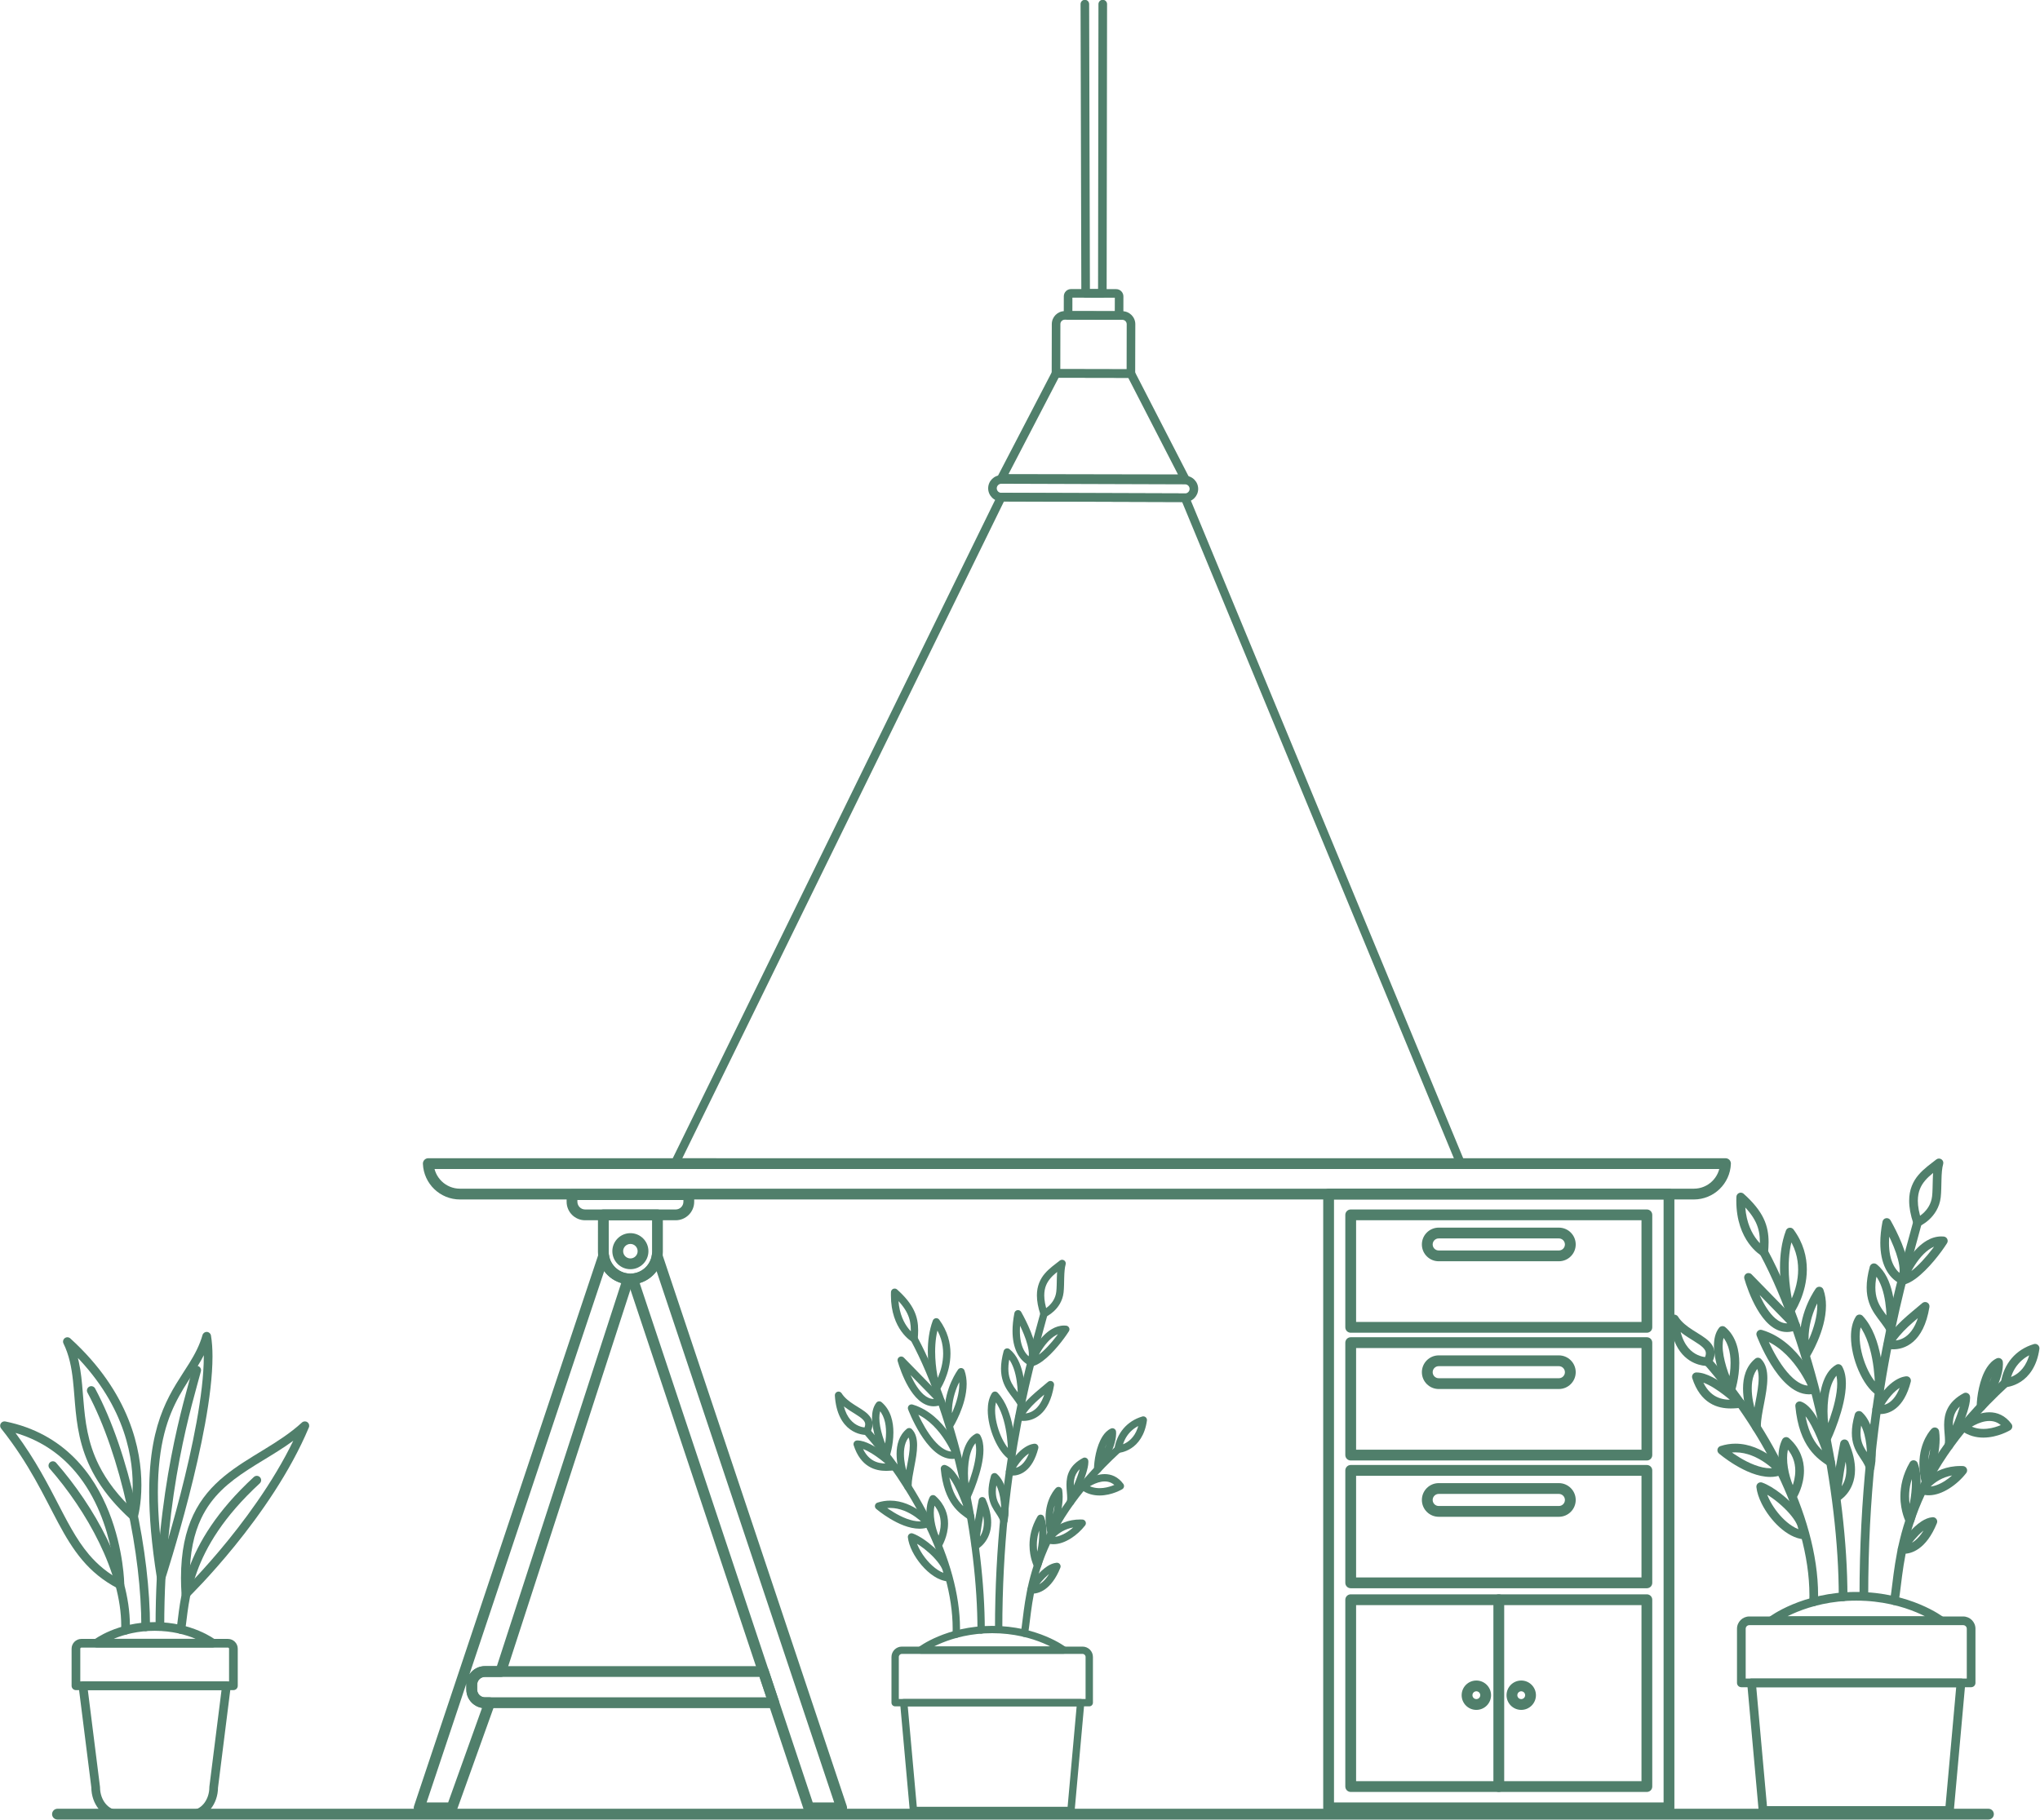 <?xml version="1.0" encoding="UTF-8" standalone="no"?><svg xmlns="http://www.w3.org/2000/svg" xmlns:xlink="http://www.w3.org/1999/xlink" fill="#000000" height="321.4" preserveAspectRatio="xMidYMid meet" version="1" viewBox="27.0 34.2 360.2 321.4" width="360.2" zoomAndPan="magnify"><g fill="#507f6b" id="change1_1"><path d="M 102.625 239.715 L 101.672 239.75 C 101.812 243.25 104.688 246.047 108.223 246.047 L 326.074 246.047 C 329.605 246.047 332.484 243.254 332.621 239.75 C 332.633 239.492 332.535 239.238 332.359 239.051 C 332.18 238.867 331.93 238.762 331.672 238.762 L 102.625 238.762 C 102.367 238.762 102.117 238.867 101.938 239.051 C 101.758 239.238 101.66 239.492 101.672 239.75 L 102.625 239.715 L 102.625 240.664 L 331.672 240.664 L 331.672 239.715 L 330.719 239.676 C 330.621 242.156 328.578 244.145 326.074 244.141 L 108.223 244.141 C 105.715 244.145 103.676 242.156 103.578 239.676 L 102.625 239.715 L 102.625 240.664 L 102.625 239.715" fill="inherit"/><path d="M 143.035 256.008 L 142.094 255.871 C 141.84 257.617 140.398 258.984 138.617 259.125 C 138.324 259.148 138.059 259.305 137.898 259.547 C 137.734 259.793 137.695 260.098 137.789 260.375 L 168.91 353.793 C 169.039 354.184 169.402 354.445 169.812 354.445 L 175.613 354.445 C 175.918 354.445 176.207 354.297 176.387 354.047 C 176.562 353.801 176.613 353.48 176.516 353.188 L 143.938 255.707 C 143.801 255.289 143.387 255.02 142.949 255.059 C 142.512 255.098 142.156 255.438 142.094 255.871 L 143.035 256.008 L 142.133 256.312 L 174.289 352.539 L 170.5 352.539 L 139.598 259.773 L 138.691 260.074 L 138.766 261.023 C 141.441 260.812 143.594 258.773 143.977 256.145 L 143.035 256.008 L 142.133 256.312 L 143.035 256.008" fill="inherit"/><path d="M 127.996 245.184 L 127.047 245.184 L 127.047 246.449 C 127.047 248.258 128.512 249.719 130.316 249.719 L 146.305 249.719 C 148.109 249.719 149.574 248.258 149.574 246.449 L 149.574 245.184 C 149.574 244.934 149.473 244.688 149.297 244.512 C 149.117 244.336 148.871 244.234 148.621 244.234 L 127.996 244.234 C 127.746 244.234 127.504 244.336 127.324 244.512 C 127.148 244.688 127.047 244.934 127.047 245.184 L 127.996 245.184 L 127.996 246.137 L 147.668 246.137 L 147.668 246.449 C 147.668 247.203 147.059 247.812 146.305 247.812 L 130.316 247.812 C 129.562 247.812 128.953 247.203 128.949 246.449 L 128.949 245.184 L 127.996 245.184 L 127.996 246.137 L 127.996 245.184" fill="inherit"/><path d="M 140.539 255.18 L 139.586 255.18 C 139.586 255.887 139.016 256.457 138.309 256.461 C 137.602 256.457 137.031 255.887 137.027 255.18 C 137.031 254.473 137.602 253.902 138.309 253.902 C 139.016 253.902 139.586 254.473 139.586 255.18 L 141.492 255.18 C 141.492 253.422 140.066 251.996 138.309 251.996 C 136.551 251.996 135.125 253.422 135.121 255.18 C 135.125 256.941 136.551 258.363 138.309 258.363 C 140.066 258.363 141.492 256.941 141.492 255.18 L 140.539 255.18" fill="inherit"/><path d="M 143.086 248.766 L 143.086 247.812 L 133.535 247.812 C 133.008 247.812 132.582 248.238 132.582 248.766 C 132.582 248.766 132.578 255.211 132.578 255.316 C 132.578 258.48 135.145 261.043 138.309 261.047 C 141.473 261.043 144.039 258.48 144.039 255.316 C 144.039 255.18 144.039 248.766 144.039 248.766 C 144.039 248.242 143.609 247.812 143.086 247.812 L 143.086 248.766 L 142.133 248.766 C 142.133 248.77 142.133 250.371 142.133 251.988 C 142.133 253.609 142.133 255.246 142.133 255.316 C 142.133 256.371 141.707 257.324 141.012 258.02 C 140.316 258.715 139.367 259.141 138.309 259.141 C 137.25 259.141 136.301 258.715 135.605 258.02 C 134.91 257.324 134.484 256.371 134.484 255.316 C 134.484 255.266 134.484 253.625 134.484 252.004 C 134.488 250.379 134.488 248.77 134.488 248.77 L 133.535 248.766 L 133.535 249.719 L 143.086 249.719 L 143.086 248.766 L 142.133 248.766 L 143.086 248.766" fill="inherit"/><path d="M 112.617 334.93 L 112.617 333.977 C 111.863 333.973 111.254 333.363 111.25 332.609 L 111.25 331.738 C 111.254 330.984 111.863 330.375 112.617 330.371 L 115.426 330.371 C 115.844 330.371 116.207 330.109 116.336 329.715 L 138.832 260.367 C 138.922 260.09 138.879 259.789 138.719 259.547 C 138.555 259.301 138.293 259.148 138 259.125 C 136.223 258.988 134.777 257.617 134.523 255.871 C 134.461 255.438 134.105 255.098 133.668 255.059 C 133.227 255.02 132.816 255.289 132.68 255.707 L 100.102 353.188 C 100.004 353.48 100.051 353.801 100.23 354.047 C 100.41 354.297 100.699 354.445 101.004 354.445 L 106.805 354.445 C 107.207 354.445 107.562 354.191 107.699 353.812 L 114.352 335.25 C 114.453 334.961 114.41 334.633 114.234 334.379 C 114.055 334.129 113.762 333.977 113.453 333.977 L 112.617 333.977 L 112.617 335.883 L 113.453 335.883 L 113.453 334.93 L 112.559 334.605 L 106.133 352.539 L 102.328 352.539 L 134.484 256.312 L 133.582 256.008 L 132.641 256.148 C 133.023 258.77 135.176 260.812 137.852 261.023 L 137.926 260.074 L 137.02 259.781 L 114.734 328.469 L 112.617 328.469 C 110.809 328.469 109.348 329.934 109.344 331.738 L 109.344 332.609 C 109.348 334.418 110.809 335.879 112.617 335.883 L 112.617 334.93" fill="inherit"/><path d="M 161.793 329.418 L 161.793 328.469 L 112.617 328.469 C 110.809 328.469 109.348 329.934 109.344 331.738 L 109.344 332.609 C 109.348 334.418 110.809 335.879 112.617 335.883 L 163.629 335.883 C 163.934 335.883 164.223 335.734 164.402 335.484 C 164.582 335.238 164.629 334.918 164.531 334.629 L 162.695 329.117 C 162.566 328.727 162.203 328.469 161.793 328.469 L 161.793 329.418 L 160.891 329.723 L 162.309 333.977 L 112.617 333.977 C 111.863 333.973 111.254 333.363 111.25 332.609 L 111.25 331.738 C 111.254 330.984 111.863 330.375 112.617 330.371 L 161.793 330.371 L 161.793 329.418 L 160.891 329.723 L 161.793 329.418" fill="inherit"/><path d="M 321.691 353.492 L 322.645 353.492 L 322.645 245.094 C 322.645 244.844 322.543 244.598 322.363 244.422 C 322.188 244.242 321.941 244.141 321.691 244.141 L 261.59 244.141 C 261.34 244.141 261.094 244.242 260.914 244.422 C 260.738 244.598 260.637 244.844 260.637 245.094 L 260.637 353.492 C 260.637 353.742 260.738 353.988 260.914 354.164 C 261.094 354.344 261.34 354.445 261.59 354.445 L 321.691 354.445 C 321.941 354.445 322.188 354.344 322.363 354.164 C 322.543 353.988 322.645 353.742 322.645 353.492 L 321.691 353.492 L 321.691 352.539 L 262.543 352.539 L 262.543 246.047 L 320.738 246.047 L 320.738 353.492 L 321.691 353.492 L 321.691 352.539 L 321.691 353.492" fill="inherit"/><path d="M 317.785 268.629 L 317.785 267.676 L 266.445 267.676 L 266.445 249.719 L 316.836 249.719 L 316.836 268.629 L 317.785 268.629 L 317.785 267.676 L 317.785 268.629 L 318.738 268.629 L 318.738 248.766 C 318.738 248.516 318.637 248.27 318.461 248.094 C 318.281 247.914 318.039 247.812 317.785 247.812 L 265.492 247.812 C 265.242 247.812 264.996 247.914 264.82 248.094 C 264.645 248.27 264.539 248.516 264.539 248.766 L 264.539 268.629 C 264.539 268.883 264.645 269.129 264.82 269.305 C 264.996 269.48 265.242 269.582 265.492 269.582 L 317.785 269.582 C 318.035 269.582 318.281 269.48 318.461 269.305 C 318.637 269.129 318.738 268.883 318.738 268.629 L 317.785 268.629" fill="inherit"/><path d="M 304.27 253.992 L 303.316 253.992 C 303.312 254.578 302.84 255.055 302.25 255.055 L 281.031 255.055 C 280.441 255.055 279.969 254.582 279.965 253.992 C 279.969 253.402 280.441 252.926 281.031 252.926 L 302.25 252.926 C 302.836 252.926 303.312 253.402 303.316 253.992 L 305.223 253.992 C 305.219 252.348 303.891 251.02 302.25 251.02 L 281.031 251.02 C 279.391 251.02 278.059 252.352 278.059 253.992 C 278.059 255.633 279.391 256.961 281.031 256.961 L 302.25 256.961 C 303.891 256.961 305.219 255.633 305.223 253.992 L 304.27 253.992" fill="inherit"/><path d="M 317.785 291.191 L 317.785 290.238 L 266.445 290.238 L 266.445 272.285 L 316.836 272.285 L 316.836 291.191 L 317.785 291.191 L 317.785 290.238 L 317.785 291.191 L 318.738 291.191 L 318.738 271.332 C 318.738 271.082 318.637 270.836 318.461 270.656 C 318.281 270.48 318.039 270.379 317.785 270.379 L 265.492 270.379 C 265.242 270.379 264.996 270.48 264.82 270.656 C 264.645 270.836 264.539 271.082 264.539 271.332 L 264.539 291.191 C 264.539 291.445 264.645 291.691 264.82 291.867 C 264.996 292.043 265.242 292.145 265.492 292.145 L 317.785 292.145 C 318.035 292.145 318.281 292.043 318.461 291.867 C 318.637 291.691 318.738 291.445 318.738 291.191 L 317.785 291.191" fill="inherit"/><path d="M 304.27 276.555 L 303.316 276.555 C 303.312 277.141 302.836 277.617 302.25 277.617 L 281.031 277.617 C 280.441 277.617 279.969 277.141 279.965 276.555 C 279.969 275.965 280.441 275.488 281.031 275.488 L 302.25 275.488 C 302.836 275.488 303.312 275.969 303.316 276.555 L 305.223 276.555 C 305.219 274.914 303.891 273.586 302.25 273.582 L 281.031 273.582 C 279.391 273.586 278.062 274.914 278.059 276.555 C 278.062 278.195 279.391 279.523 281.031 279.523 L 302.25 279.523 C 303.891 279.523 305.219 278.195 305.223 276.555 L 304.27 276.555" fill="inherit"/><path d="M 317.785 313.758 L 317.785 312.805 L 266.445 312.805 L 266.445 294.848 L 316.836 294.848 L 316.836 313.758 L 317.785 313.758 L 317.785 312.805 L 317.785 313.758 L 318.738 313.758 L 318.738 293.895 C 318.738 293.645 318.637 293.398 318.461 293.223 C 318.281 293.043 318.039 292.941 317.785 292.941 L 265.492 292.941 C 265.242 292.941 264.996 293.043 264.82 293.223 C 264.645 293.398 264.539 293.645 264.539 293.895 L 264.539 313.758 C 264.539 314.008 264.645 314.254 264.82 314.434 C 264.996 314.609 265.242 314.711 265.492 314.711 L 317.785 314.711 C 318.035 314.711 318.281 314.609 318.461 314.434 C 318.637 314.254 318.738 314.008 318.738 313.758 L 317.785 313.758" fill="inherit"/><path d="M 304.27 299.117 L 303.316 299.117 C 303.312 299.707 302.836 300.184 302.25 300.184 L 281.031 300.184 C 280.441 300.184 279.969 299.707 279.965 299.117 C 279.969 298.527 280.441 298.055 281.031 298.051 L 302.25 298.051 C 302.836 298.055 303.312 298.527 303.316 299.117 L 305.223 299.117 C 305.219 297.477 303.891 296.148 302.25 296.145 L 281.031 296.145 C 279.391 296.148 278.059 297.477 278.059 299.117 C 278.062 300.758 279.391 302.09 281.031 302.09 L 302.25 302.09 C 303.891 302.09 305.219 300.762 305.223 299.117 L 304.27 299.117" fill="inherit"/><path d="M 317.785 349.734 L 317.785 348.781 L 266.445 348.781 L 266.445 317.691 L 316.836 317.691 L 316.836 349.734 L 317.785 349.734 L 317.785 348.781 L 317.785 349.734 L 318.738 349.734 L 318.738 316.738 C 318.738 316.488 318.637 316.242 318.461 316.066 C 318.281 315.887 318.039 315.785 317.785 315.785 L 265.492 315.785 C 265.242 315.785 264.996 315.887 264.82 316.066 C 264.645 316.242 264.539 316.488 264.539 316.738 L 264.539 349.734 C 264.539 349.984 264.645 350.23 264.82 350.41 C 264.996 350.586 265.242 350.688 265.492 350.688 L 317.785 350.688 C 318.035 350.688 318.281 350.586 318.461 350.41 C 318.637 350.23 318.738 349.984 318.738 349.734 L 317.785 349.734" fill="inherit"/><path d="M 290.688 316.738 L 290.688 349.734 C 290.688 350.262 291.113 350.688 291.641 350.688 C 292.164 350.688 292.594 350.262 292.594 349.734 L 292.594 316.738 C 292.594 316.215 292.164 315.785 291.641 315.785 C 291.113 315.785 290.688 316.215 290.688 316.738" fill="inherit"/><path d="M 289.32 333.602 L 288.367 333.602 C 288.367 333.98 288.059 334.289 287.676 334.289 C 287.297 334.289 286.988 333.98 286.988 333.602 C 286.988 333.219 287.297 332.91 287.676 332.91 C 288.059 332.91 288.367 333.219 288.367 333.602 L 290.273 333.602 C 290.273 332.168 289.109 331.008 287.676 331.008 C 286.242 331.008 285.082 332.168 285.082 333.602 C 285.082 335.035 286.242 336.195 287.676 336.195 C 289.113 336.195 290.273 335.035 290.273 333.602 L 289.32 333.602" fill="inherit"/><path d="M 297.246 333.602 L 296.293 333.602 C 296.293 333.98 295.98 334.289 295.602 334.289 C 295.223 334.289 294.914 333.98 294.914 333.602 C 294.914 333.223 295.223 332.91 295.602 332.91 C 295.984 332.91 296.293 333.219 296.293 333.602 L 298.199 333.602 C 298.195 332.168 297.035 331.008 295.602 331.008 C 294.172 331.008 293.008 332.164 293.008 333.602 C 293.008 335.035 294.168 336.195 295.602 336.195 C 297.035 336.195 298.195 335.035 298.199 333.602 L 297.246 333.602" fill="inherit"/><path d="M 203.797 122.004 L 203.113 121.668 L 145.574 239.207 C 145.457 239.441 145.473 239.719 145.609 239.941 C 145.746 240.164 145.992 240.297 146.254 240.301 L 284.922 240.473 C 285.176 240.473 285.41 240.348 285.555 240.137 C 285.695 239.926 285.723 239.656 285.625 239.422 L 236.938 121.816 C 236.82 121.531 236.547 121.348 236.238 121.348 L 203.801 121.242 C 203.508 121.242 203.242 121.406 203.113 121.668 L 203.797 122.004 L 203.793 122.762 L 235.73 122.863 L 283.785 238.953 L 147.469 238.781 L 204.477 122.336 L 203.797 122.004 L 203.793 122.762 L 203.797 122.004" fill="inherit"/><path d="M 215.59 89.906 L 216.348 89.91 L 216.352 86.523 L 215.594 86.523 L 216.352 86.531 L 216.113 86.531 L 216.113 86.77 C 216.246 86.766 216.348 86.668 216.352 86.531 L 216.113 86.531 L 216.113 86.77 L 224.078 86.781 L 224.082 86.781 L 224.082 86.547 L 223.844 86.547 C 223.844 86.676 223.945 86.781 224.082 86.781 L 224.082 86.547 L 223.844 86.547 L 223.836 89.164 L 215.59 89.148 L 215.59 89.906 L 216.348 89.91 L 215.59 89.906 L 215.586 90.664 L 224.59 90.684 C 225.008 90.684 225.348 90.348 225.352 89.926 L 225.359 86.547 C 225.355 85.84 224.789 85.266 224.082 85.266 L 216.117 85.254 L 216.113 85.254 C 215.406 85.254 214.848 85.816 214.836 86.516 L 214.836 86.523 L 214.828 89.906 C 214.828 90.324 215.168 90.664 215.586 90.664 L 215.59 89.906" fill="inherit"/><path d="M 213.457 100.152 L 214.215 100.156 L 214.23 91.438 C 214.23 91.012 214.578 90.664 215.004 90.664 L 215.004 89.914 L 214.902 90.656 L 215.004 90.664 L 215.004 89.914 L 214.902 90.656 L 215.004 90.664 L 225.172 90.684 C 225.598 90.684 225.941 91.027 225.941 91.461 L 225.926 99.422 L 213.457 99.395 L 213.457 100.152 L 214.215 100.156 L 213.457 100.152 L 213.453 100.914 L 226.68 100.938 C 227.098 100.938 227.438 100.602 227.438 100.184 L 227.461 91.461 C 227.461 90.195 226.438 89.172 225.176 89.164 L 215.008 89.148 L 215.008 89.906 L 215.109 89.152 L 215.004 89.148 C 213.738 89.148 212.719 90.172 212.715 91.434 L 212.695 100.152 C 212.695 100.57 213.035 100.91 213.453 100.914 L 213.457 100.152" fill="inherit"/><path d="M 213.457 100.152 L 213.453 100.914 L 226.219 100.938 L 234.992 117.992 L 205.07 117.934 L 214.129 100.504 L 213.457 100.152 L 213.453 100.914 L 213.457 100.152 L 212.781 99.805 L 203.148 118.34 C 203.027 118.574 203.035 118.859 203.176 119.082 C 203.312 119.309 203.559 119.449 203.82 119.449 L 236.234 119.512 C 236.496 119.512 236.746 119.375 236.883 119.148 C 237.02 118.926 237.031 118.641 236.91 118.406 L 227.355 99.832 C 227.227 99.582 226.965 99.422 226.684 99.422 L 213.457 99.395 C 213.176 99.395 212.914 99.555 212.781 99.805 L 213.457 100.152" fill="inherit"/><path d="M 236.234 122.105 L 236.234 122.863 L 236.262 122.863 L 236.238 122.148 L 236.238 122.863 L 236.262 122.863 L 236.238 122.148 L 236.238 122.863 C 237.52 122.863 238.559 121.828 238.562 120.547 C 238.559 119.266 237.523 118.227 236.246 118.227 L 203.809 118.121 L 203.805 118.121 C 202.523 118.125 201.488 119.156 201.48 120.434 L 201.48 120.438 C 201.477 121.074 201.738 121.66 202.156 122.078 C 202.574 122.5 203.16 122.762 203.797 122.762 L 203.793 122.762 L 236.234 122.863 L 236.234 122.105 L 236.238 121.348 L 203.801 121.242 L 203.797 121.242 C 203.355 121.242 202.996 120.891 202.996 120.438 L 202.996 120.441 C 202.996 120.008 203.363 119.637 203.805 119.637 L 236.242 119.742 L 236.246 119.742 C 236.688 119.742 237.047 120.098 237.047 120.547 C 237.047 120.984 236.684 121.348 236.238 121.348 L 236.215 121.348 L 236.234 122.062 L 236.234 121.348 L 236.215 121.348 L 236.234 122.062 L 236.234 121.348 L 236.238 121.348 L 236.234 122.105" fill="inherit"/><path d="M 217.793 34.926 L 217.93 86.012 C 217.93 86.43 218.27 86.77 218.688 86.77 L 221.641 86.77 C 222.059 86.77 222.398 86.43 222.398 86.012 L 222.473 34.926 C 222.473 34.508 222.133 34.164 221.715 34.164 C 221.297 34.164 220.953 34.504 220.953 34.922 L 220.883 85.254 L 219.445 85.254 L 219.309 34.922 C 219.309 34.504 218.969 34.164 218.551 34.164 C 218.133 34.168 217.793 34.508 217.793 34.926" fill="inherit"/><path d="M 37.148 355.562 L 378.098 355.562 C 378.625 355.562 379.051 355.137 379.051 354.609 C 379.051 354.086 378.625 353.656 378.098 353.656 L 37.148 353.656 C 36.621 353.656 36.195 354.086 36.195 354.609 C 36.195 355.137 36.621 355.562 37.148 355.562" fill="inherit"/><path d="M 41.641 331.941 L 40.879 332.035 L 43.133 349.945 L 43.895 349.852 L 43.125 349.852 C 43.125 351.348 43.621 352.715 44.457 353.734 C 45.285 354.75 46.492 355.422 47.84 355.418 L 60.781 355.418 C 62.133 355.422 63.336 354.75 64.164 353.734 C 65 352.715 65.496 351.348 65.496 349.852 L 64.73 349.852 L 65.492 349.945 L 67.742 332.035 C 67.77 331.82 67.703 331.598 67.559 331.434 C 67.41 331.27 67.203 331.172 66.98 331.172 L 41.641 331.172 C 41.422 331.172 41.211 331.27 41.066 331.434 C 40.918 331.598 40.852 331.82 40.879 332.035 L 41.641 331.941 L 41.641 332.707 L 66.113 332.707 L 63.969 349.754 L 63.965 349.852 C 63.965 351.008 63.574 352.039 62.98 352.762 C 62.383 353.484 61.613 353.887 60.781 353.887 L 47.84 353.887 C 47.012 353.887 46.238 353.484 45.641 352.762 C 45.047 352.039 44.66 351.008 44.66 349.852 L 44.652 349.754 L 42.402 331.844 L 41.641 331.941 L 41.641 332.707 L 41.641 331.941" fill="inherit"/><path d="M 54.312 321.457 L 54.312 320.691 C 47.672 320.695 43.688 323.734 43.609 323.793 C 43.348 323.992 43.242 324.336 43.348 324.648 C 43.453 324.961 43.746 325.168 44.074 325.168 L 64.547 325.168 C 64.875 325.168 65.168 324.961 65.273 324.648 C 65.379 324.336 65.273 323.992 65.016 323.793 C 64.938 323.734 60.949 320.695 54.312 320.691 L 54.312 322.227 C 57.391 322.227 59.848 322.934 61.531 323.637 C 62.375 323.988 63.02 324.34 63.453 324.598 C 63.668 324.73 63.832 324.836 63.938 324.906 L 64.051 324.988 L 64.078 325.008 L 64.082 325.012 L 64.547 324.402 L 64.547 323.633 L 44.074 323.633 L 44.074 324.402 L 44.543 325.012 L 44.543 325.008 C 44.699 324.891 48.352 322.223 54.312 322.227 L 54.312 321.457" fill="inherit"/><path d="M 59.688 322.121 C 60.094 319.672 60.195 316.188 61.785 311.789 C 63.375 307.395 66.445 302.102 72.863 296.188 C 73.172 295.902 73.195 295.414 72.906 295.105 C 72.621 294.793 72.137 294.773 71.824 295.059 C 65.25 301.113 62.012 306.645 60.344 311.266 C 58.672 315.883 58.559 319.602 58.172 321.863 C 58.102 322.281 58.387 322.68 58.801 322.75 C 59.219 322.82 59.617 322.539 59.688 322.121" fill="inherit"/><path d="M 49.926 322.152 C 49.934 321.883 49.938 321.609 49.938 321.34 C 49.938 316.301 48.332 311.012 45.914 306.027 C 43.488 301.047 40.246 296.363 36.91 292.551 C 36.633 292.23 36.148 292.199 35.828 292.477 C 35.512 292.754 35.477 293.238 35.758 293.559 C 39.008 297.273 42.184 301.859 44.531 306.699 C 46.887 311.539 48.406 316.629 48.406 321.34 C 48.406 321.594 48.402 321.848 48.391 322.098 C 48.379 322.523 48.707 322.879 49.133 322.891 C 49.555 322.906 49.91 322.574 49.926 322.152" fill="inherit"/><path d="M 53.488 321.52 C 53.48 308.566 49.918 290.867 43.793 279.426 C 43.594 279.051 43.129 278.91 42.758 279.109 C 42.383 279.309 42.242 279.773 42.441 280.148 C 48.398 291.234 51.965 308.844 51.957 321.52 C 51.957 321.945 52.301 322.285 52.723 322.285 C 53.145 322.285 53.488 321.945 53.488 321.52" fill="inherit"/><path d="M 56 321.457 C 56 309.41 57.27 299.492 58.711 291.914 C 60.156 284.336 61.766 279.113 62.473 276.391 C 62.578 275.98 62.332 275.559 61.922 275.453 C 61.512 275.348 61.094 275.594 60.988 276.004 C 60.297 278.664 58.66 283.977 57.203 291.629 C 55.746 299.285 54.469 309.305 54.469 321.457 C 54.469 321.883 54.809 322.227 55.234 322.227 C 55.656 322.227 56 321.883 56 321.457" fill="inherit"/><path d="M 55.457 312.762 L 56.215 312.645 C 55.27 306.672 54.875 301.801 54.875 297.766 C 54.883 289.184 56.629 284.414 58.641 280.754 C 59.648 278.922 60.742 277.359 61.742 275.746 C 62.742 274.129 63.648 272.449 64.23 270.414 L 63.492 270.203 L 62.738 270.332 C 62.906 271.324 62.984 272.492 62.984 273.785 C 62.988 280.348 60.93 290.078 58.863 298.113 C 57.828 302.137 56.793 305.742 56.02 308.34 C 55.629 309.641 55.309 310.688 55.082 311.41 C 54.855 312.133 54.727 312.523 54.727 312.527 L 55.457 312.762 L 56.215 312.645 L 55.457 312.762 L 56.188 313 C 56.191 312.988 58.266 306.59 60.348 298.496 C 62.426 290.398 64.516 280.637 64.52 273.785 C 64.52 272.43 64.438 271.184 64.25 270.074 C 64.191 269.723 63.895 269.457 63.535 269.438 C 63.18 269.418 62.855 269.648 62.758 269.992 C 62.227 271.836 61.406 273.371 60.438 274.938 C 58.988 277.285 57.199 279.691 55.781 283.172 C 54.367 286.648 53.34 291.176 53.344 297.766 C 53.344 301.898 53.742 306.852 54.699 312.883 C 54.754 313.234 55.043 313.5 55.398 313.527 C 55.75 313.555 56.078 313.336 56.188 313 L 55.457 312.762" fill="inherit"/><path d="M 59.816 315.707 L 60.582 315.656 C 60.523 314.691 60.492 313.77 60.492 312.891 C 60.492 308.402 61.266 305.043 62.523 302.391 C 64.41 298.418 67.418 295.969 70.84 293.746 C 74.254 291.527 78.066 289.578 81.348 286.57 L 80.832 286.008 L 80.121 285.711 C 76.898 293.422 71.684 300.805 67.277 306.238 C 65.07 308.957 63.07 311.191 61.621 312.742 C 60.898 313.516 60.309 314.121 59.906 314.531 C 59.703 314.738 59.547 314.895 59.441 315 C 59.336 315.105 59.285 315.156 59.285 315.156 L 59.816 315.707 L 60.582 315.656 L 59.816 315.707 L 60.352 316.258 C 60.383 316.219 74.902 302.145 81.539 286.305 C 81.676 285.969 81.566 285.586 81.27 285.379 C 80.977 285.172 80.578 285.195 80.312 285.441 C 76.207 289.219 70.953 291.355 66.609 294.91 C 64.441 296.688 62.508 298.844 61.137 301.734 C 59.766 304.621 58.957 308.23 58.957 312.891 C 58.957 313.805 58.988 314.758 59.051 315.754 C 59.07 316.051 59.266 316.312 59.543 316.422 C 59.82 316.527 60.137 316.465 60.352 316.258 L 59.816 315.707" fill="inherit"/><path d="M 50.586 301.984 L 51.098 301.414 C 47.852 298.473 45.801 295.668 44.461 292.98 C 42.449 288.953 42.031 285.16 41.727 281.477 C 41.422 277.809 41.254 274.234 39.586 270.816 L 38.898 271.152 L 38.383 271.719 C 48.617 281.035 50.422 290.695 50.43 296.492 C 50.43 298.141 50.281 299.473 50.133 300.387 C 50.059 300.844 49.984 301.195 49.934 301.43 C 49.906 301.547 49.883 301.637 49.867 301.691 L 49.848 301.77 L 50.586 301.984 L 51.098 301.414 L 50.586 301.984 L 51.32 302.199 C 51.336 302.145 51.965 299.973 51.965 296.492 C 51.973 290.383 50 280.199 39.414 270.586 C 39.141 270.336 38.73 270.316 38.438 270.539 C 38.145 270.758 38.047 271.156 38.211 271.488 C 39.207 273.527 39.629 275.688 39.883 278.012 C 40.27 281.488 40.27 285.316 41.449 289.449 C 42.629 293.578 45.02 297.98 50.07 302.551 C 50.266 302.73 50.539 302.793 50.793 302.723 C 51.047 302.648 51.246 302.449 51.32 302.199 L 50.586 301.984" fill="inherit"/><path d="M 48.18 314.074 L 48.531 313.395 C 46.074 312.109 44.25 310.566 42.711 308.758 C 40.406 306.039 38.75 302.684 36.715 298.77 C 34.68 294.855 32.262 290.395 28.395 285.531 L 27.793 286.008 L 27.641 286.758 C 32.527 287.746 36.168 289.926 38.93 292.652 C 43.07 296.738 45.207 302.098 46.293 306.449 C 46.836 308.625 47.117 310.543 47.262 311.91 C 47.332 312.598 47.371 313.145 47.391 313.52 C 47.402 313.703 47.406 313.848 47.41 313.941 C 47.41 314.039 47.41 314.082 47.41 314.082 L 48.18 314.074 L 48.531 313.395 L 48.18 314.074 L 48.945 314.066 C 48.941 314.012 48.883 307.938 46.246 301.281 C 44.926 297.957 42.961 294.48 40.008 291.562 C 37.059 288.645 33.121 286.301 27.945 285.254 C 27.629 285.191 27.305 285.332 27.137 285.605 C 26.969 285.883 26.992 286.23 27.191 286.484 C 32.23 292.82 34.742 298.43 37.309 303.219 C 38.594 305.613 39.895 307.805 41.543 309.746 C 43.188 311.691 45.188 313.383 47.824 314.754 C 48.062 314.879 48.352 314.867 48.582 314.727 C 48.809 314.586 48.949 314.336 48.945 314.066 L 48.18 314.074" fill="inherit"/><path d="M 68.215 331.941 L 68.98 331.941 L 68.98 325.391 C 68.98 324.434 68.207 323.664 67.25 323.66 L 41.371 323.66 C 40.418 323.66 39.641 324.434 39.641 325.391 L 39.641 331.941 C 39.641 332.141 39.723 332.34 39.867 332.484 C 40.008 332.625 40.207 332.707 40.406 332.707 L 68.215 332.707 C 68.414 332.707 68.613 332.625 68.758 332.484 C 68.898 332.34 68.98 332.141 68.98 331.941 L 68.215 331.941 L 68.215 331.172 L 41.176 331.172 L 41.176 325.391 C 41.176 325.281 41.262 325.195 41.371 325.195 L 67.25 325.195 C 67.359 325.195 67.445 325.281 67.445 325.391 L 67.445 331.941 L 68.215 331.941 L 68.215 331.172 L 68.215 331.941" fill="inherit"/><path d="M 371.215 353.957 L 371.98 354.027 L 374.008 331.492 C 374.027 331.277 373.953 331.066 373.809 330.906 C 373.664 330.746 373.461 330.656 373.242 330.656 L 336.266 330.656 C 336.047 330.656 335.844 330.746 335.699 330.906 C 335.551 331.066 335.48 331.277 335.5 331.492 L 337.527 354.027 C 337.562 354.422 337.895 354.727 338.289 354.727 L 371.215 354.727 C 371.613 354.727 371.945 354.422 371.98 354.027 L 371.215 353.957 L 371.215 353.191 L 338.992 353.191 L 337.102 332.191 L 372.402 332.191 L 370.453 353.891 L 371.215 353.957 L 371.215 353.191 L 371.215 353.957" fill="inherit"/><path d="M 354.754 316.129 L 354.754 315.363 C 345.18 315.367 339.43 319.758 339.352 319.816 C 339.09 320.016 338.984 320.359 339.094 320.672 C 339.195 320.984 339.488 321.191 339.816 321.191 L 369.688 321.191 C 370.02 321.191 370.309 320.984 370.414 320.672 C 370.52 320.359 370.418 320.016 370.156 319.816 C 370.078 319.758 364.328 315.367 354.754 315.363 L 354.754 316.898 C 359.301 316.898 362.934 317.941 365.426 318.984 C 366.672 319.508 367.629 320.023 368.273 320.41 C 368.594 320.605 368.84 320.766 368.996 320.871 L 369.176 320.996 L 369.215 321.027 L 369.223 321.031 L 369.688 320.426 L 369.688 319.656 L 339.816 319.656 L 339.816 320.426 L 340.285 321.031 L 340.293 321.027 C 340.551 320.832 345.949 316.895 354.754 316.898 L 354.754 316.129" fill="inherit"/><path d="M 362.25 317.035 C 362.84 313.504 362.988 308.367 365.324 301.898 C 367.664 295.438 372.184 287.656 381.586 279 C 381.895 278.711 381.914 278.227 381.629 277.914 C 381.344 277.602 380.855 277.582 380.547 277.871 C 370.988 286.668 366.301 294.684 363.883 301.379 C 361.469 308.059 361.309 313.434 360.738 316.781 C 360.668 317.195 360.949 317.594 361.367 317.664 C 361.785 317.734 362.18 317.453 362.25 317.035" fill="inherit"/><path d="M 348 317.133 C 348.016 316.738 348.02 316.348 348.02 315.953 C 348.02 308.676 345.695 301.008 342.184 293.77 C 338.664 286.531 333.945 279.723 329.098 274.176 C 328.82 273.855 328.336 273.824 328.016 274.102 C 327.699 274.383 327.664 274.867 327.945 275.184 C 332.707 280.633 337.355 287.348 340.801 294.441 C 344.25 301.535 346.488 309.008 346.488 315.953 C 346.488 316.328 346.48 316.703 346.469 317.078 C 346.453 317.5 346.785 317.855 347.207 317.871 C 347.633 317.887 347.984 317.555 348 317.133" fill="inherit"/><path d="M 353.203 316.219 C 353.195 297.383 347.996 271.578 339.098 254.965 C 338.898 254.59 338.434 254.449 338.059 254.648 C 337.688 254.848 337.547 255.312 337.746 255.688 C 346.473 271.945 351.68 297.66 351.668 316.219 C 351.668 316.645 352.012 316.988 352.438 316.988 C 352.859 316.988 353.203 316.645 353.203 316.219" fill="inherit"/><path d="M 356.867 316.129 C 356.867 298.527 358.719 284.031 360.828 272.957 C 362.938 261.879 365.293 254.242 366.32 250.277 C 366.43 249.867 366.184 249.449 365.773 249.344 C 365.363 249.234 364.945 249.48 364.836 249.891 C 363.824 253.793 361.441 261.52 359.32 272.672 C 357.199 283.824 355.332 298.418 355.332 316.129 C 355.332 316.555 355.676 316.898 356.102 316.898 C 356.523 316.898 356.867 316.555 356.867 316.129" fill="inherit"/><path d="M 375.039 331.426 L 375.805 331.426 L 375.805 321.867 C 375.805 320.664 374.832 319.695 373.633 319.695 L 335.871 319.695 C 334.676 319.695 333.703 320.664 333.699 321.867 L 333.699 331.426 C 333.699 331.629 333.781 331.824 333.926 331.969 C 334.066 332.109 334.266 332.191 334.469 332.191 L 375.039 332.191 C 375.242 332.191 375.438 332.109 375.582 331.969 C 375.723 331.824 375.805 331.629 375.805 331.426 L 375.039 331.426 L 375.039 330.656 L 335.234 330.656 L 335.234 321.867 C 335.234 321.512 335.52 321.23 335.871 321.23 L 373.633 321.23 C 373.988 321.23 374.273 321.512 374.273 321.867 L 374.273 331.426 L 375.039 331.426 L 375.039 330.656 L 375.039 331.426" fill="inherit"/><path d="M 322.633 267.145 L 321.984 267.559 C 323.082 269.27 324.789 270.223 326.113 271.059 C 326.777 271.473 327.348 271.855 327.707 272.219 C 328.066 272.59 328.199 272.863 328.203 273.219 C 328.203 273.477 328.121 273.828 327.852 274.305 L 328.523 274.68 L 328.484 273.914 L 328.488 273.938 L 328.484 273.914 L 328.488 273.938 L 328.484 273.914 L 328.453 273.914 C 328.238 273.918 327.062 273.863 325.934 273.031 C 325.367 272.613 324.801 272.004 324.332 271.062 C 323.867 270.121 323.504 268.84 323.398 267.098 L 322.633 267.145 L 321.984 267.559 L 322.633 267.145 L 321.867 267.191 C 321.984 269.098 322.387 270.586 322.957 271.742 C 323.812 273.477 325.059 274.438 326.145 274.922 C 327.23 275.406 328.148 275.449 328.453 275.449 L 328.559 275.445 C 328.82 275.434 329.062 275.285 329.191 275.055 C 329.547 274.422 329.738 273.812 329.738 273.219 C 329.742 272.367 329.32 271.656 328.793 271.137 C 327.992 270.344 326.922 269.781 325.895 269.113 C 324.863 268.449 323.895 267.711 323.281 266.734 C 323.094 266.438 322.727 266.309 322.395 266.414 C 322.062 266.523 321.844 266.844 321.867 267.191 L 322.633 267.145" fill="inherit"/><path d="M 334.359 245.609 L 333.848 246.18 C 335.488 247.652 336.453 248.902 337.012 250.066 C 337.566 251.234 337.738 252.324 337.742 253.578 C 337.742 254.109 337.711 254.668 337.656 255.262 L 338.422 255.324 L 338.797 254.656 L 338.754 254.738 L 338.801 254.656 L 338.797 254.656 L 338.754 254.738 L 338.801 254.656 C 338.75 254.629 337.824 254.07 336.922 252.762 C 336.016 251.449 335.117 249.395 335.113 246.266 C 335.113 246.059 335.117 245.852 335.125 245.637 L 334.359 245.609 L 333.848 246.18 L 334.359 245.609 L 333.594 245.578 C 333.586 245.812 333.578 246.039 333.578 246.266 C 333.578 249.805 334.656 252.246 335.762 253.781 C 336.867 255.316 337.977 255.953 338.047 255.992 C 338.273 256.121 338.551 256.125 338.781 256.004 C 339.012 255.883 339.164 255.652 339.188 255.391 C 339.238 254.773 339.277 254.172 339.277 253.578 C 339.277 252.184 339.066 250.805 338.395 249.406 C 337.723 248.004 336.609 246.594 334.871 245.035 C 334.648 244.84 334.336 244.785 334.062 244.902 C 333.785 245.02 333.605 245.281 333.594 245.578 L 334.359 245.609" fill="inherit"/><path d="M 365.578 250.086 L 366.309 249.84 C 365.824 248.402 365.629 247.234 365.629 246.273 C 365.637 244.648 366.152 243.605 366.93 242.684 C 367.707 241.766 368.785 241.016 369.84 240.188 L 369.363 239.586 L 368.629 239.367 C 368.359 240.305 368.305 241.406 368.27 242.508 C 368.238 243.605 368.238 244.695 368.148 245.48 C 367.988 246.863 367.281 247.824 366.586 248.469 C 366.238 248.789 365.898 249.027 365.648 249.176 C 365.527 249.25 365.426 249.305 365.359 249.34 L 365.285 249.375 L 365.27 249.383 L 365.309 249.469 L 365.273 249.383 L 365.27 249.383 L 365.309 249.469 L 365.273 249.383 L 365.578 250.086 L 366.309 249.84 L 365.578 250.086 L 365.887 250.785 C 365.938 250.766 366.746 250.406 367.629 249.598 C 368.504 248.789 369.461 247.492 369.672 245.656 C 369.777 244.727 369.773 243.621 369.805 242.551 C 369.828 241.488 369.902 240.461 370.102 239.801 C 370.195 239.48 370.07 239.137 369.793 238.949 C 369.516 238.762 369.148 238.777 368.887 238.984 C 367.895 239.773 366.723 240.566 365.762 241.688 C 364.801 242.805 364.09 244.297 364.098 246.273 C 364.098 247.441 364.328 248.773 364.852 250.328 C 364.922 250.535 365.07 250.699 365.27 250.785 C 365.469 250.875 365.688 250.875 365.887 250.785 L 365.578 250.086" fill="inherit"/><path d="M 381.062 278.434 L 381.82 278.555 C 382.035 277.188 382.57 276.016 383.371 275.086 C 384.172 274.152 385.238 273.453 386.555 273.059 L 386.332 272.324 L 385.574 272.215 C 385.172 274.98 384.004 276.262 382.965 276.949 C 382.441 277.289 381.941 277.473 381.574 277.566 C 381.395 277.613 381.246 277.641 381.148 277.652 L 381.047 277.668 L 381.023 277.668 L 381.035 277.832 L 381.027 277.668 L 381.023 277.668 L 381.035 277.832 L 381.027 277.668 L 381.062 278.434 L 381.82 278.555 L 381.062 278.434 L 381.102 279.199 C 381.184 279.195 382.422 279.133 383.805 278.234 C 385.191 277.344 386.656 275.566 387.094 272.43 C 387.129 272.172 387.031 271.91 386.832 271.742 C 386.637 271.57 386.363 271.512 386.113 271.59 C 384.535 272.062 383.199 272.926 382.207 274.086 C 381.211 275.246 380.559 276.695 380.309 278.316 C 380.27 278.543 380.34 278.777 380.492 278.945 C 380.648 279.117 380.871 279.211 381.102 279.199 L 381.062 278.434" fill="inherit"/><path d="M 362.824 260.375 L 362.945 261.133 C 363.754 260.996 364.512 260.574 365.266 260.023 C 367.508 258.359 369.762 255.395 370.785 253.766 C 370.926 253.539 370.938 253.258 370.82 253.02 C 370.703 252.781 370.473 252.621 370.207 252.594 C 370.062 252.582 369.922 252.574 369.777 252.574 C 368.855 252.574 367.984 252.859 367.207 253.316 C 366.035 254 365.039 255.059 364.199 256.242 C 363.363 257.43 362.684 258.746 362.188 259.988 L 362.898 260.273 L 363.234 259.586 C 362.434 259.188 361.777 258.539 361.301 257.57 C 360.824 256.605 360.535 255.312 360.535 253.691 C 360.535 252.676 360.648 251.527 360.895 250.254 L 360.145 250.109 L 359.473 250.484 C 360.023 251.461 360.77 252.898 361.371 254.395 C 361.977 255.883 362.422 257.449 362.418 258.59 C 362.418 258.723 362.41 258.848 362.398 258.969 L 363.164 259.039 L 362.422 258.852 L 362.082 260.184 C 362.02 260.438 362.086 260.699 362.258 260.891 C 362.434 261.082 362.691 261.172 362.945 261.133 L 362.824 260.375 L 363.566 260.562 L 363.906 259.23 L 363.926 259.109 C 363.941 258.941 363.949 258.766 363.949 258.59 C 363.945 257.086 363.43 255.41 362.793 253.82 C 362.156 252.234 361.383 250.754 360.812 249.734 C 360.652 249.453 360.34 249.301 360.02 249.352 C 359.703 249.402 359.449 249.645 359.391 249.965 C 359.129 251.316 359.004 252.559 359.004 253.691 C 359.004 255.492 359.316 257.016 359.926 258.25 C 360.527 259.48 361.438 260.41 362.559 260.961 C 362.75 261.055 362.973 261.066 363.172 260.988 C 363.371 260.91 363.531 260.758 363.609 260.559 C 364.215 259.039 365.145 257.367 366.242 256.125 C 366.793 255.504 367.383 254.988 367.98 254.641 C 368.578 254.293 369.176 254.109 369.777 254.109 C 369.871 254.109 369.965 254.113 370.059 254.121 L 370.133 253.359 L 369.484 252.953 C 368.871 253.938 367.664 255.574 366.348 256.973 C 365.691 257.672 365 258.312 364.355 258.789 C 363.715 259.266 363.109 259.559 362.703 259.617 L 362.824 260.375 L 363.566 260.562 L 362.824 260.375" fill="inherit"/><path d="M 360.84 268.98 L 361.52 268.621 C 360.84 267.355 359.949 266.426 359.285 265.402 C 358.617 264.375 358.133 263.293 358.129 261.586 C 358.129 260.691 358.27 259.617 358.629 258.305 L 357.887 258.105 L 357.41 258.707 C 358.52 259.57 359.238 261.164 359.633 262.883 C 360.031 264.594 360.117 266.387 360.117 267.57 C 360.117 267.988 360.105 268.328 360.094 268.566 C 360.09 268.684 360.086 268.773 360.082 268.836 L 360.074 268.922 L 360.84 268.98 L 361.52 268.621 L 360.84 268.98 L 361.605 269.043 C 361.605 269.027 361.648 268.457 361.648 267.57 C 361.648 266.312 361.562 264.426 361.125 262.535 C 360.684 260.652 359.906 258.734 358.363 257.504 C 358.16 257.344 357.891 257.297 357.648 257.375 C 357.402 257.457 357.215 257.656 357.148 257.902 C 356.762 259.316 356.594 260.527 356.594 261.586 C 356.586 263.609 357.23 265.078 358.004 266.242 C 358.773 267.41 359.621 268.309 360.16 269.34 C 360.32 269.641 360.66 269.801 360.996 269.73 C 361.328 269.664 361.578 269.383 361.605 269.043 L 360.84 268.98" fill="inherit"/><path d="M 366.922 264.922 L 366.422 264.34 C 364.074 266.359 361.504 268.191 359.699 271.254 C 359.578 271.461 359.559 271.711 359.648 271.93 C 359.738 272.152 359.922 272.316 360.152 272.383 C 360.203 272.395 360.629 272.512 361.277 272.512 C 362.184 272.516 363.559 272.273 364.816 271.172 C 366.078 270.074 367.164 268.176 367.676 265.047 C 367.73 264.73 367.578 264.41 367.297 264.254 C 367.016 264.098 366.664 264.133 366.422 264.34 L 366.922 264.922 L 366.164 264.801 C 365.688 267.699 364.73 269.211 363.809 270.016 C 362.887 270.82 361.934 270.973 361.277 270.977 C 361.047 270.977 360.855 270.957 360.73 270.938 L 360.59 270.91 L 360.562 270.902 L 360.453 271.312 L 360.566 270.906 L 360.562 270.902 L 360.453 271.312 L 360.566 270.906 L 360.359 271.645 L 361.02 272.031 C 362.621 269.301 364.992 267.578 367.418 265.504 L 366.922 264.922 L 366.164 264.801 L 366.922 264.922" fill="inherit"/><path d="M 358.832 280.004 L 359.246 279.359 C 358.332 278.781 357.297 277.352 356.566 275.641 C 355.824 273.93 355.355 271.938 355.355 270.273 C 355.355 269.145 355.574 268.184 355.98 267.547 L 355.332 267.137 L 354.77 267.66 C 356.25 269.23 357.117 271.762 357.562 274.129 C 358.016 276.496 358.07 278.688 358.07 279.566 C 358.07 279.703 358.066 279.809 358.066 279.879 L 358.062 279.98 L 358.832 280.004 L 359.246 279.359 L 358.832 280.004 L 359.598 280.031 C 359.598 280.023 359.602 279.859 359.602 279.566 C 359.602 278.625 359.547 276.355 359.07 273.844 C 358.586 271.332 357.699 268.562 355.891 266.613 C 355.73 266.441 355.496 266.352 355.258 266.375 C 355.023 266.398 354.809 266.527 354.684 266.727 C 354.059 267.727 353.824 268.961 353.824 270.273 C 353.824 272.215 354.344 274.359 355.156 276.246 C 355.98 278.133 357.07 279.762 358.414 280.648 C 358.645 280.801 358.941 280.812 359.188 280.684 C 359.43 280.555 359.59 280.305 359.598 280.031 L 358.832 280.004" fill="inherit"/><path d="M 363.641 278.047 L 363.641 277.277 C 363.516 277.277 362.707 277.316 361.594 278.031 C 360.477 278.75 359.074 280.129 357.691 282.746 C 357.586 282.953 357.574 283.195 357.664 283.406 C 357.754 283.617 357.934 283.777 358.156 283.844 C 358.207 283.859 358.523 283.945 359.016 283.945 C 359.707 283.949 360.773 283.754 361.801 282.906 C 362.828 282.062 363.773 280.617 364.383 278.238 C 364.441 278.008 364.391 277.766 364.246 277.574 C 364.102 277.387 363.879 277.277 363.641 277.277 L 363.641 278.047 L 362.898 277.855 C 362.34 280.02 361.539 281.137 360.824 281.723 C 360.113 282.309 359.449 282.406 359.016 282.41 C 358.863 282.41 358.742 282.398 358.664 282.387 L 358.586 282.371 L 358.574 282.367 L 358.488 282.695 L 358.586 282.371 L 358.574 282.367 L 358.488 282.695 L 358.586 282.371 L 358.371 283.105 L 359.047 283.465 C 360.34 281.023 361.57 279.871 362.422 279.324 C 362.852 279.051 363.184 278.922 363.398 278.863 C 363.504 278.836 363.578 278.82 363.621 278.816 L 363.656 278.812 L 363.641 278.523 L 363.641 278.812 L 363.656 278.812 L 363.641 278.523 L 363.641 278.812 L 363.641 278.047 L 362.898 277.855 L 363.641 278.047" fill="inherit"/><path d="M 344.047 268.332 L 343.727 267.637 C 343.281 267.844 342.883 267.926 342.512 267.926 C 341.801 267.926 341.117 267.609 340.438 267.023 C 339.422 266.145 338.512 264.672 337.832 263.223 C 337.152 261.773 336.684 260.355 336.469 259.598 L 335.73 259.809 L 335.184 260.344 L 343.496 268.867 L 344.047 268.332 L 343.727 267.637 L 344.047 268.332 L 344.598 267.797 L 336.281 259.273 C 336.035 259.023 335.652 258.969 335.348 259.145 C 335.043 259.324 334.898 259.684 334.992 260.02 C 335.309 261.121 336.062 263.383 337.262 265.43 C 337.859 266.453 338.57 267.43 339.43 268.18 C 340.285 268.926 341.324 269.457 342.512 269.457 C 343.117 269.461 343.746 269.316 344.367 269.027 C 344.594 268.926 344.758 268.719 344.801 268.473 C 344.848 268.227 344.77 267.977 344.598 267.797 L 344.047 268.332" fill="inherit"/><path d="M 343.082 265.695 L 343.82 265.48 C 343.82 265.48 343.805 265.438 343.777 265.336 C 343.594 264.645 342.824 261.539 342.828 258.031 C 342.824 256.047 343.074 253.938 343.777 252.066 L 343.059 251.797 L 342.441 252.254 C 343.992 254.367 344.496 256.484 344.496 258.414 C 344.5 260.332 343.984 262.059 343.465 263.301 C 343.207 263.918 342.949 264.418 342.758 264.758 C 342.66 264.926 342.582 265.055 342.527 265.141 L 342.469 265.234 L 342.453 265.258 L 342.449 265.262 L 343.082 265.695 L 343.82 265.48 L 343.082 265.695 L 343.715 266.129 C 343.75 266.062 346.02 262.797 346.031 258.414 C 346.035 256.215 345.434 253.73 343.68 251.344 C 343.512 251.117 343.234 251 342.953 251.039 C 342.676 251.074 342.441 251.266 342.344 251.527 C 341.547 253.641 341.293 255.922 341.293 258.031 C 341.297 262.289 342.336 265.867 342.348 265.906 C 342.43 266.191 342.668 266.402 342.961 266.449 C 343.254 266.5 343.547 266.371 343.715 266.129 L 343.082 265.695" fill="inherit"/><path d="M 347.32 279.582 L 347.129 278.84 C 346.887 278.902 346.652 278.93 346.422 278.93 C 345.488 278.934 344.516 278.441 343.566 277.586 C 342.145 276.309 340.875 274.289 339.996 272.594 C 339.555 271.746 339.203 270.984 338.965 270.434 C 338.848 270.16 338.758 269.938 338.695 269.785 L 338.629 269.613 L 338.605 269.559 L 337.891 269.828 L 337.672 270.562 C 340.668 271.441 342.922 273.742 344.41 275.863 C 345.156 276.922 345.711 277.93 346.07 278.664 C 346.254 279.035 346.387 279.336 346.477 279.543 C 346.52 279.645 346.555 279.723 346.574 279.777 L 346.598 279.836 L 346.602 279.852 L 347.32 279.582 L 347.129 278.84 L 347.32 279.582 L 348.039 279.312 C 348.023 279.273 347.27 277.262 345.668 274.98 C 344.062 272.707 341.602 270.129 338.105 269.094 C 337.828 269.008 337.527 269.09 337.328 269.305 C 337.129 269.52 337.066 269.824 337.172 270.098 C 337.184 270.121 338.117 272.621 339.691 275.164 C 340.48 276.438 341.43 277.723 342.539 278.723 C 343.641 279.719 344.941 280.461 346.422 280.465 C 346.781 280.465 347.148 280.418 347.512 280.324 C 347.723 280.27 347.902 280.129 348 279.934 C 348.102 279.742 348.113 279.516 348.039 279.312 L 347.32 279.582" fill="inherit"/><path d="M 345.875 273.445 L 346.625 273.273 C 346.418 272.375 346.332 271.5 346.332 270.66 C 346.332 268.402 346.965 266.395 347.602 264.953 C 347.918 264.234 348.238 263.656 348.473 263.266 C 348.594 263.066 348.691 262.918 348.758 262.816 L 348.832 262.711 L 348.848 262.684 L 348.852 262.68 L 348.234 262.227 L 347.512 262.48 C 347.766 263.199 347.875 263.977 347.875 264.785 C 347.879 266.727 347.223 268.816 346.555 270.398 C 346.219 271.191 345.883 271.855 345.633 272.32 C 345.508 272.555 345.402 272.734 345.332 272.859 L 345.25 272.996 L 345.227 273.039 L 345.875 273.445 L 346.625 273.273 L 345.875 273.445 L 346.527 273.852 C 346.539 273.824 347.25 272.688 347.965 270.996 C 348.68 269.305 349.406 267.062 349.41 264.785 C 349.41 263.84 349.281 262.887 348.957 261.969 C 348.863 261.703 348.629 261.508 348.348 261.469 C 348.066 261.426 347.785 261.543 347.617 261.77 C 347.578 261.84 344.809 265.57 344.797 270.66 C 344.797 271.605 344.895 272.598 345.129 273.613 C 345.195 273.918 345.441 274.148 345.75 274.199 C 346.055 274.254 346.363 274.113 346.527 273.852 L 345.875 273.445" fill="inherit"/><path d="M 350.227 292.477 L 350.664 291.848 C 349.785 291.238 348.711 290.559 347.727 289.203 C 346.746 287.848 345.852 285.797 345.527 282.406 L 344.766 282.477 L 344.508 283.199 C 344.723 283.273 344.996 283.453 345.289 283.746 C 345.809 284.254 346.363 285.082 346.867 286.027 C 347.625 287.441 348.289 289.117 348.754 290.434 C 348.984 291.09 349.172 291.656 349.297 292.059 C 349.359 292.258 349.406 292.418 349.438 292.523 C 349.473 292.633 349.488 292.688 349.488 292.688 L 350.227 292.477 L 350.664 291.848 L 350.227 292.477 L 350.961 292.266 C 350.957 292.25 350.312 289.984 349.285 287.562 C 348.773 286.348 348.168 285.098 347.48 284.051 C 347.137 283.523 346.77 283.051 346.367 282.656 C 345.969 282.262 345.531 281.938 345.02 281.754 C 344.773 281.668 344.496 281.711 344.289 281.871 C 344.086 282.035 343.977 282.289 344 282.551 C 344.34 286.148 345.324 288.504 346.484 290.102 C 347.637 291.699 348.957 292.527 349.785 293.105 C 350.051 293.293 350.406 293.289 350.672 293.102 C 350.934 292.914 351.051 292.578 350.961 292.266 L 350.227 292.477" fill="inherit"/><path d="M 349.52 288.242 L 350.258 288.023 C 349.91 286.883 349.68 285.188 349.68 283.453 C 349.68 281.941 349.855 280.395 350.25 279.141 C 350.641 277.883 351.242 276.969 351.965 276.578 L 351.59 275.906 L 350.926 276.289 C 351.234 276.824 351.395 277.617 351.395 278.551 C 351.398 280.43 350.766 282.805 350.117 284.676 C 349.793 285.613 349.469 286.426 349.227 287.004 C 349.105 287.293 349.004 287.523 348.934 287.68 C 348.863 287.84 348.828 287.918 348.828 287.918 L 349.52 288.242 L 350.258 288.023 L 349.52 288.242 L 350.215 288.57 C 350.223 288.555 350.895 287.129 351.566 285.176 C 352.238 283.219 352.922 280.75 352.926 278.551 C 352.926 277.457 352.758 276.414 352.258 275.527 C 352.047 275.16 351.586 275.031 351.215 275.238 C 349.977 275.941 349.242 277.23 348.785 278.684 C 348.328 280.148 348.148 281.824 348.145 283.453 C 348.148 285.324 348.387 287.121 348.785 288.465 C 348.879 288.766 349.148 288.984 349.465 289.008 C 349.781 289.031 350.082 288.855 350.215 288.57 L 349.52 288.242" fill="inherit"/><path d="M 334.336 282.078 L 334.266 281.312 C 333.789 281.355 333.219 281.422 332.602 281.422 C 331.656 281.422 330.633 281.27 329.707 280.688 C 328.781 280.105 327.891 279.082 327.258 277.129 L 326.527 277.363 L 326.547 278.133 L 326.535 277.648 L 326.535 278.133 L 326.547 278.133 L 326.535 277.648 L 326.535 278.133 C 327.062 278.125 327.836 278.367 328.645 278.785 C 329.863 279.402 331.172 280.371 332.156 281.18 C 332.648 281.582 333.062 281.949 333.352 282.211 C 333.496 282.344 333.609 282.445 333.688 282.52 L 333.801 282.629 L 334.336 282.078 L 334.266 281.312 L 334.336 282.078 L 334.867 281.527 C 334.855 281.512 333.621 280.316 331.992 279.105 C 331.18 278.5 330.266 277.887 329.34 277.418 C 328.41 276.949 327.473 276.602 326.535 276.598 L 326.508 276.598 C 326.266 276.605 326.039 276.723 325.902 276.922 C 325.762 277.117 325.723 277.371 325.797 277.598 C 326.504 279.809 327.625 281.199 328.895 281.988 C 330.156 282.777 331.5 282.957 332.602 282.957 C 333.324 282.957 333.957 282.883 334.406 282.84 C 334.703 282.812 334.957 282.617 335.059 282.332 C 335.16 282.051 335.086 281.734 334.867 281.527 L 334.336 282.078" fill="inherit"/><path d="M 337.398 274.762 L 336.855 275.305 C 337.078 275.527 337.242 275.82 337.359 276.211 C 337.473 276.598 337.523 277.078 337.523 277.621 C 337.527 278.828 337.254 280.32 336.969 281.797 C 336.684 283.277 336.387 284.734 336.383 286 C 336.383 286.121 336.387 286.238 336.395 286.359 L 337.16 286.316 L 337.855 285.996 L 337.84 285.965 C 337.676 285.613 336.289 282.359 336.301 279.43 C 336.301 278.602 336.406 277.805 336.66 277.113 C 336.91 276.422 337.297 275.836 337.883 275.359 L 337.398 274.762 L 336.855 275.305 L 337.398 274.762 L 336.914 274.168 C 336.094 274.832 335.547 275.684 335.219 276.59 C 334.887 277.5 334.766 278.469 334.766 279.43 C 334.766 281.23 335.195 283.016 335.613 284.363 C 336.035 285.711 336.453 286.617 336.465 286.637 C 336.617 286.973 336.984 287.148 337.344 287.062 C 337.699 286.973 337.945 286.645 337.926 286.277 C 337.922 286.188 337.918 286.098 337.918 286 C 337.914 284.98 338.188 283.566 338.477 282.086 C 338.758 280.602 339.059 279.043 339.059 277.621 C 339.059 276.98 338.996 276.363 338.832 275.785 C 338.664 275.207 338.383 274.66 337.941 274.219 C 337.66 273.941 337.223 273.918 336.914 274.168 L 337.398 274.762" fill="inherit"/><path d="M 332.598 279.695 L 333.285 279.359 C 332.199 277.145 331.152 274.094 331.164 271.891 C 331.16 270.906 331.367 270.133 331.746 269.652 L 331.137 269.184 L 330.641 269.766 C 331.379 270.395 331.852 271.188 332.152 272.082 C 332.453 272.977 332.566 273.973 332.566 274.934 C 332.566 276.129 332.391 277.273 332.215 278.109 C 332.125 278.527 332.035 278.867 331.973 279.102 C 331.938 279.223 331.914 279.312 331.895 279.371 L 331.871 279.438 L 331.867 279.453 L 332.598 279.695 L 333.285 279.359 L 332.598 279.695 L 333.324 279.938 C 333.336 279.895 334.098 277.617 334.102 274.934 C 334.098 273.852 333.977 272.703 333.605 271.598 C 333.238 270.496 332.617 269.434 331.633 268.598 C 331.473 268.461 331.266 268.398 331.059 268.422 C 330.848 268.441 330.656 268.547 330.531 268.715 C 329.855 269.598 329.633 270.715 329.629 271.891 C 329.641 274.531 330.766 277.668 331.906 280.031 C 332.043 280.312 332.336 280.48 332.645 280.461 C 332.957 280.441 333.227 280.234 333.324 279.938 L 332.598 279.695" fill="inherit"/><path d="M 341.406 293.934 L 341.109 293.227 C 340.637 293.426 340.121 293.516 339.562 293.516 C 337.852 293.527 335.789 292.609 334.203 291.648 C 333.41 291.172 332.727 290.691 332.25 290.332 C 332.008 290.152 331.82 290.004 331.691 289.902 L 331.547 289.785 L 331.504 289.746 L 331.004 290.328 L 331.242 291.059 C 331.996 290.812 332.723 290.711 333.422 290.711 C 335.473 290.707 337.336 291.621 338.688 292.566 C 339.359 293.035 339.902 293.512 340.273 293.863 C 340.457 294.039 340.598 294.188 340.691 294.285 L 340.797 294.398 L 340.82 294.426 L 340.824 294.434 L 341.406 293.934 L 341.109 293.227 L 341.406 293.934 L 341.988 293.434 C 341.961 293.402 341.07 292.363 339.562 291.309 C 338.062 290.262 335.93 289.18 333.422 289.176 C 332.57 289.176 331.676 289.305 330.766 289.602 C 330.504 289.684 330.309 289.906 330.254 290.18 C 330.199 290.449 330.297 290.73 330.508 290.91 C 330.527 290.93 331.711 291.941 333.414 292.965 C 335.125 293.98 337.34 295.039 339.562 295.051 C 340.285 295.051 341.016 294.93 341.703 294.641 C 341.934 294.543 342.098 294.348 342.152 294.109 C 342.211 293.867 342.148 293.621 341.988 293.434 L 341.406 293.934" fill="inherit"/><path d="M 343.57 298.328 L 344.238 297.945 C 343.363 296.434 342.535 293.891 342.543 291.719 C 342.543 290.734 342.711 289.832 343.062 289.125 L 342.379 288.781 L 341.863 289.352 C 343.531 290.863 343.984 292.477 343.992 293.957 C 343.992 295.047 343.723 296.055 343.449 296.785 C 343.312 297.148 343.176 297.441 343.074 297.641 C 343.023 297.738 342.98 297.812 342.953 297.863 L 342.922 297.914 L 342.918 297.926 L 343.57 298.328 L 344.238 297.945 L 343.57 298.328 L 344.223 298.727 C 344.258 298.664 345.52 296.641 345.527 293.957 C 345.535 292.145 344.895 290.004 342.891 288.211 C 342.715 288.055 342.469 287.984 342.234 288.027 C 342.004 288.074 341.801 288.227 341.691 288.438 C 341.195 289.434 341.012 290.566 341.008 291.719 C 341.016 294.262 341.902 296.938 342.906 298.707 C 343.039 298.941 343.285 299.09 343.559 299.094 C 343.828 299.098 344.082 298.961 344.223 298.727 L 343.57 298.328" fill="inherit"/><path d="M 345.617 305.316 L 345.672 304.551 C 344.969 304.504 344.184 304.199 343.398 303.688 C 342.219 302.926 341.062 301.707 340.199 300.402 C 339.328 299.105 338.754 297.711 338.652 296.688 L 337.891 296.77 L 337.633 297.492 C 338.656 297.852 340.223 298.883 341.559 300.098 C 342.23 300.703 342.855 301.355 343.352 301.984 C 343.852 302.613 344.215 303.223 344.383 303.699 L 345.105 303.441 L 344.367 303.641 L 344.875 305.516 L 345.617 305.316 L 345.672 304.551 L 345.617 305.316 L 346.355 305.113 L 345.844 303.238 L 345.828 303.184 C 345.57 302.465 345.117 301.75 344.555 301.035 C 343.711 299.969 342.605 298.91 341.469 298.02 C 340.328 297.133 339.172 296.414 338.145 296.047 C 337.898 295.957 337.621 296.004 337.414 296.164 C 337.207 296.328 337.098 296.586 337.125 296.848 C 337.227 297.785 337.566 298.781 338.062 299.777 C 338.809 301.27 339.914 302.754 341.207 303.926 C 342.504 305.086 343.984 305.961 345.562 306.078 C 345.809 306.098 346.051 305.992 346.211 305.801 C 346.367 305.609 346.422 305.355 346.355 305.113 L 345.617 305.316" fill="inherit"/><path d="M 351.238 298.668 L 352.008 298.668 C 352.008 298.238 352.09 297.395 352.227 296.43 C 352.426 294.973 352.727 293.195 352.977 291.789 C 353.23 290.383 353.43 289.344 353.434 289.344 L 352.68 289.195 L 351.977 289.504 C 352.738 291.242 353.008 292.645 353.008 293.754 C 353.004 295.379 352.453 296.41 351.914 297.082 C 351.641 297.414 351.371 297.648 351.176 297.797 C 351.078 297.871 350.996 297.922 350.945 297.953 L 350.895 297.984 L 350.883 297.988 L 351.031 298.262 L 350.891 297.988 L 350.883 297.988 L 351.031 298.262 L 350.891 297.988 L 351.238 298.668 L 352.008 298.668 L 351.238 298.668 L 351.59 299.352 C 351.652 299.316 352.375 298.941 353.102 298.051 C 353.828 297.164 354.547 295.742 354.539 293.754 C 354.539 292.395 354.215 290.781 353.383 288.887 C 353.246 288.578 352.926 288.398 352.594 288.434 C 352.262 288.473 351.988 288.723 351.926 289.051 C 351.926 289.055 351.566 290.914 351.203 293.035 C 351.023 294.098 350.844 295.223 350.703 296.223 C 350.57 297.223 350.477 298.074 350.473 298.668 C 350.473 298.934 350.613 299.184 350.84 299.324 C 351.066 299.461 351.355 299.473 351.59 299.352 L 351.238 298.668" fill="inherit"/><path d="M 357.207 293.383 L 357.945 293.188 C 357.617 291.98 356.93 291.176 356.426 290.352 C 355.914 289.516 355.516 288.691 355.508 287.289 C 355.508 286.523 355.637 285.578 355.977 284.391 L 355.242 284.18 L 354.727 284.746 C 355.371 285.328 355.883 286.359 356.195 287.551 C 356.516 288.738 356.645 290.066 356.645 291.191 C 356.645 291.527 356.633 291.848 356.613 292.137 L 357.379 292.191 L 356.617 292.082 L 356.445 293.273 L 357.207 293.383 L 357.945 293.188 L 357.207 293.383 L 357.965 293.492 L 358.137 292.301 L 358.141 292.246 C 358.164 291.914 358.18 291.562 358.18 291.191 C 358.176 289.949 358.039 288.516 357.68 287.156 C 357.312 285.805 356.738 284.516 355.758 283.613 C 355.562 283.434 355.285 283.371 355.031 283.441 C 354.777 283.516 354.574 283.715 354.504 283.969 C 354.133 285.262 353.977 286.348 353.977 287.289 C 353.969 289.012 354.535 290.23 355.121 291.16 C 355.715 292.102 356.258 292.777 356.465 293.582 C 356.559 293.934 356.891 294.172 357.25 294.148 C 357.613 294.129 357.914 293.852 357.965 293.492 L 357.207 293.383" fill="inherit"/><path d="M 364.875 292.871 L 364.156 293.141 C 364.449 293.914 364.586 294.945 364.586 296.055 C 364.59 298.289 364.047 300.852 363.5 302.48 L 364.227 302.723 L 364.906 302.363 L 364.734 302.453 L 364.906 302.363 L 364.734 302.453 L 364.906 302.363 C 364.887 302.332 364.082 300.754 364.086 298.473 C 364.086 296.98 364.422 295.184 365.539 293.258 L 364.875 292.871 L 364.156 293.141 L 364.875 292.871 L 364.215 292.484 C 362.945 294.66 362.551 296.75 362.551 298.473 C 362.555 301.199 363.516 303.016 363.551 303.086 C 363.695 303.355 363.984 303.516 364.293 303.488 C 364.598 303.461 364.859 303.258 364.957 302.965 C 365.551 301.18 366.117 298.527 366.117 296.055 C 366.117 294.824 365.98 293.637 365.594 292.602 C 365.488 292.324 365.234 292.133 364.941 292.109 C 364.645 292.082 364.363 292.23 364.215 292.484 L 364.875 292.871" fill="inherit"/><path d="M 368.285 302.93 L 368.223 302.164 C 367.531 302.223 366.898 302.504 366.305 302.879 C 364.539 304.02 363.02 306.086 362.195 307.438 C 362.07 307.648 362.051 307.91 362.152 308.137 C 362.25 308.367 362.453 308.531 362.695 308.582 C 362.742 308.59 362.91 308.621 363.18 308.621 C 363.738 308.625 364.734 308.477 365.816 307.703 C 366.902 306.93 368.043 305.562 368.996 303.219 C 369.098 302.969 369.062 302.688 368.902 302.473 C 368.746 302.262 368.488 302.141 368.223 302.164 L 368.285 302.93 L 367.574 302.641 C 366.703 304.785 365.727 305.883 364.926 306.453 C 364.129 307.02 363.484 307.086 363.18 307.09 L 363.023 307.082 L 363 307.078 L 362.953 307.359 L 363.012 307.078 L 363 307.078 L 362.953 307.359 L 363.012 307.078 L 362.855 307.832 L 363.512 308.227 C 363.992 307.426 364.816 306.273 365.734 305.344 C 366.191 304.875 366.672 304.465 367.129 304.176 C 367.586 303.883 368.016 303.719 368.348 303.691 L 368.285 302.93 L 367.574 302.641 L 368.285 302.93" fill="inherit"/><path d="M 367.094 295.992 L 367.836 295.801 C 367.551 294.68 367.438 293.68 367.438 292.801 C 367.438 291.023 367.891 289.723 368.328 288.859 C 368.551 288.426 368.77 288.109 368.93 287.902 C 369.008 287.801 369.07 287.723 369.113 287.68 L 369.156 287.629 L 369.164 287.621 L 368.977 287.438 L 369.16 287.625 L 369.164 287.621 L 368.977 287.438 L 369.16 287.625 L 368.625 287.078 L 367.867 287.191 C 367.922 287.555 367.945 287.945 367.945 288.359 C 367.949 289.961 367.559 291.82 367.164 293.262 C 366.965 293.984 366.766 294.602 366.617 295.035 C 366.547 295.254 366.484 295.426 366.441 295.539 C 366.398 295.656 366.375 295.715 366.375 295.715 L 367.094 295.992 L 367.836 295.801 L 367.094 295.992 L 367.809 296.27 C 367.812 296.25 368.227 295.184 368.641 293.668 C 369.055 292.152 369.477 290.195 369.48 288.359 C 369.48 287.887 369.449 287.418 369.383 286.965 C 369.34 286.68 369.145 286.441 368.867 286.352 C 368.598 286.258 368.297 286.328 368.09 286.527 C 368.004 286.609 365.902 288.711 365.902 292.801 C 365.902 293.812 366.031 294.941 366.348 296.18 C 366.43 296.504 366.715 296.738 367.047 296.758 C 367.379 296.777 367.688 296.578 367.809 296.27 L 367.094 295.992" fill="inherit"/><path d="M 366.422 297.324 L 366.145 298.039 C 366.602 298.215 367.082 298.293 367.559 298.293 C 368.805 298.289 370.051 297.797 371.195 297.078 C 372.336 296.355 373.379 295.398 374.176 294.363 C 374.352 294.137 374.383 293.828 374.262 293.57 C 374.141 293.312 373.883 293.141 373.598 293.129 C 373.457 293.125 373.316 293.121 373.176 293.121 C 370.625 293.117 368.754 294.059 367.555 295.004 C 366.352 295.945 365.797 296.879 365.762 296.934 C 365.648 297.129 365.625 297.363 365.699 297.578 C 365.77 297.789 365.938 297.961 366.145 298.039 L 366.422 297.324 L 367.082 297.715 L 367.031 297.684 L 367.082 297.715 L 367.031 297.684 L 367.082 297.715 C 367.109 297.672 367.602 296.887 368.594 296.137 C 369.594 295.387 371.074 294.656 373.176 294.652 C 373.293 294.652 373.414 294.656 373.539 294.66 L 373.566 293.895 L 372.961 293.43 C 372.281 294.309 371.352 295.164 370.375 295.781 C 369.398 296.398 368.379 296.766 367.559 296.758 C 367.242 296.758 366.957 296.711 366.695 296.609 L 366.422 297.324 L 367.082 297.715 L 366.422 297.324" fill="inherit"/><path d="M 371.109 289.504 L 371.855 289.676 C 371.938 289.324 371.961 288.973 371.961 288.617 C 371.957 287.703 371.805 286.766 371.809 285.859 C 371.809 285.066 371.914 284.316 372.277 283.625 C 372.641 282.934 373.262 282.254 374.441 281.617 L 374.078 280.941 L 373.316 281.008 L 373.32 281.113 C 373.324 281.504 373.16 282.277 372.891 283.129 C 372.484 284.418 371.863 285.938 371.348 287.129 C 371.09 287.723 370.855 288.234 370.688 288.598 C 370.52 288.961 370.418 289.172 370.418 289.172 L 371.109 289.504 L 371.855 289.676 L 371.109 289.504 L 371.801 289.84 C 371.805 289.828 372.551 288.273 373.309 286.43 C 373.684 285.504 374.062 284.508 374.352 283.586 C 374.641 282.656 374.848 281.828 374.855 281.113 L 374.844 280.879 C 374.824 280.621 374.676 280.391 374.445 280.27 C 374.219 280.145 373.945 280.145 373.719 280.266 C 372.328 281.008 371.43 281.926 370.914 282.918 C 370.398 283.906 370.273 284.934 370.273 285.859 C 370.277 286.922 370.43 287.887 370.426 288.617 C 370.426 288.898 370.406 289.141 370.359 289.332 C 370.273 289.715 370.484 290.098 370.855 290.227 C 371.223 290.359 371.629 290.191 371.801 289.84 L 371.109 289.504" fill="inherit"/><path d="M 373.738 286.227 L 373.277 286.84 C 374.539 287.785 375.941 288.109 377.199 288.105 C 379.805 288.094 381.875 286.82 381.938 286.793 C 382.121 286.68 382.25 286.496 382.293 286.285 C 382.336 286.074 382.285 285.852 382.156 285.68 C 381.613 284.941 380.98 284.418 380.309 284.094 C 379.637 283.762 378.934 283.633 378.27 283.633 C 376.902 283.637 375.672 284.148 374.766 284.641 C 373.859 285.133 373.273 285.613 373.25 285.637 C 373.066 285.785 372.965 286.008 372.973 286.246 C 372.977 286.48 373.09 286.699 373.277 286.84 L 373.738 286.227 L 374.23 286.816 L 374.242 286.805 C 374.344 286.723 374.887 286.301 375.645 285.906 C 376.398 285.512 377.363 285.164 378.27 285.168 C 378.742 285.168 379.195 285.254 379.633 285.469 C 380.074 285.684 380.508 286.027 380.922 286.594 L 381.539 286.137 L 381.145 285.48 L 381.133 285.484 C 380.965 285.59 379.152 286.582 377.199 286.57 C 376.188 286.57 375.16 286.328 374.199 285.613 L 373.738 286.227 L 374.23 286.816 L 373.738 286.227" fill="inherit"/><path d="M 376.789 282.652 L 377.559 282.652 C 377.555 281.637 377.766 279.977 378.234 278.516 C 378.465 277.781 378.762 277.098 379.102 276.566 C 379.445 276.035 379.824 275.672 380.195 275.504 L 379.875 274.809 L 379.109 274.875 C 379.117 274.965 379.121 275.059 379.121 275.152 C 379.125 275.77 378.953 276.547 378.68 277.34 C 378.27 278.531 377.637 279.766 377.105 280.688 C 376.84 281.148 376.602 281.535 376.43 281.805 C 376.344 281.938 376.277 282.043 376.23 282.113 L 376.16 282.215 L 376.789 282.652 L 377.559 282.652 L 376.789 282.652 L 377.422 283.086 C 377.434 283.07 378.223 281.922 379.02 280.379 C 379.422 279.605 379.824 278.73 380.129 277.84 C 380.438 276.945 380.652 276.035 380.656 275.152 C 380.656 275.016 380.648 274.879 380.637 274.738 C 380.617 274.492 380.473 274.27 380.258 274.145 C 380.043 274.02 379.777 274.008 379.555 274.109 C 378.816 274.453 378.258 275.051 377.812 275.738 C 377.148 276.773 376.719 278.051 376.434 279.297 C 376.152 280.543 376.023 281.746 376.023 282.652 C 376.023 282.988 376.242 283.285 376.562 283.383 C 376.883 283.484 377.23 283.363 377.422 283.086 L 376.789 282.652" fill="inherit"/><path d="M 216.102 353.957 L 216.746 354.016 L 218.457 334.98 C 218.473 334.797 218.414 334.621 218.289 334.484 C 218.164 334.352 217.992 334.273 217.812 334.273 L 186.574 334.273 C 186.391 334.273 186.219 334.352 186.098 334.484 C 185.973 334.621 185.914 334.797 185.93 334.98 L 187.641 354.016 C 187.672 354.352 187.949 354.605 188.285 354.605 L 216.102 354.605 C 216.438 354.605 216.715 354.352 216.746 354.016 L 216.102 353.957 L 216.102 353.309 L 188.879 353.309 L 187.281 335.57 L 217.102 335.57 L 215.453 353.898 L 216.102 353.957 L 216.102 353.309 L 216.102 353.957" fill="inherit"/><path d="M 202.191 322.004 L 202.191 321.355 C 194.105 321.359 189.246 325.066 189.184 325.117 C 188.961 325.285 188.871 325.574 188.965 325.84 C 189.051 326.102 189.297 326.277 189.574 326.277 L 214.809 326.277 C 215.09 326.277 215.336 326.102 215.426 325.84 C 215.512 325.574 215.426 325.285 215.203 325.117 C 215.137 325.066 210.281 321.359 202.191 321.355 L 202.191 322.648 C 206.035 322.648 209.102 323.535 211.207 324.414 C 212.262 324.855 213.07 325.293 213.613 325.617 C 213.887 325.781 214.09 325.918 214.227 326.008 L 214.375 326.113 L 214.41 326.141 L 214.414 326.145 L 214.809 325.633 L 214.809 324.984 L 189.574 324.984 L 189.574 325.633 L 189.969 326.145 L 189.977 326.141 C 190.195 325.977 194.754 322.648 202.191 322.648 L 202.191 322.004" fill="inherit"/><path d="M 208.527 322.766 C 209.023 319.781 209.148 315.445 211.125 309.98 C 213.102 304.523 216.918 297.949 224.859 290.637 C 225.121 290.395 225.137 289.984 224.895 289.723 C 224.652 289.457 224.242 289.441 223.98 289.684 C 215.906 297.113 211.949 303.887 209.906 309.539 C 207.863 315.184 207.73 319.723 207.246 322.551 C 207.188 322.902 207.426 323.238 207.777 323.297 C 208.133 323.355 208.469 323.121 208.527 322.766" fill="inherit"/><path d="M 196.488 322.848 C 196.5 322.52 196.508 322.188 196.508 321.855 C 196.504 315.707 194.543 309.23 191.574 303.113 C 188.602 297 184.617 291.246 180.52 286.562 C 180.285 286.293 179.879 286.266 179.605 286.5 C 179.34 286.734 179.309 287.145 179.547 287.414 C 183.57 292.016 187.496 297.688 190.406 303.68 C 193.32 309.676 195.215 315.984 195.211 321.855 C 195.211 322.172 195.203 322.488 195.195 322.805 C 195.184 323.16 195.461 323.461 195.82 323.473 C 196.176 323.484 196.477 323.207 196.488 322.848" fill="inherit"/><path d="M 200.883 322.078 C 200.875 306.164 196.484 284.367 188.969 270.332 C 188.801 270.016 188.406 269.898 188.09 270.066 C 187.777 270.234 187.656 270.629 187.828 270.945 C 195.199 284.68 199.594 306.398 199.59 322.078 C 199.59 322.438 199.879 322.727 200.234 322.727 C 200.594 322.727 200.883 322.438 200.883 322.078" fill="inherit"/><path d="M 203.977 322.004 C 203.977 307.133 205.543 294.887 207.324 285.531 C 209.105 276.172 211.098 269.723 211.965 266.375 C 212.055 266.027 211.848 265.676 211.5 265.586 C 211.156 265.492 210.801 265.703 210.711 266.047 C 209.855 269.344 207.844 275.871 206.051 285.289 C 204.258 294.711 202.684 307.039 202.684 322.004 C 202.684 322.359 202.973 322.648 203.328 322.648 C 203.688 322.648 203.977 322.359 203.977 322.004" fill="inherit"/><path d="M 219.328 334.922 L 219.977 334.922 L 219.977 326.848 C 219.977 325.832 219.152 325.016 218.141 325.016 L 186.242 325.016 C 185.23 325.016 184.41 325.836 184.406 326.848 L 184.406 334.922 C 184.406 335.094 184.477 335.262 184.598 335.383 C 184.719 335.504 184.887 335.57 185.055 335.57 L 219.328 335.57 C 219.5 335.57 219.668 335.504 219.785 335.383 C 219.906 335.262 219.977 335.094 219.977 334.922 L 219.328 334.922 L 219.328 334.273 L 185.703 334.273 L 185.703 326.848 C 185.703 326.551 185.945 326.309 186.242 326.309 L 218.141 326.309 C 218.441 326.309 218.68 326.551 218.68 326.848 L 218.68 334.922 L 219.328 334.922 L 219.328 334.273 L 219.328 334.922" fill="inherit"/><path d="M 175.059 280.621 L 174.512 280.969 C 175.438 282.418 176.883 283.223 178 283.93 C 178.559 284.277 179.043 284.602 179.344 284.906 C 179.648 285.223 179.762 285.453 179.766 285.754 C 179.766 285.973 179.695 286.266 179.469 286.672 L 180.035 286.988 L 180.004 286.34 L 180.004 286.352 L 180.004 286.34 L 180.004 286.352 L 180.004 286.34 L 179.977 286.34 C 179.793 286.344 178.801 286.301 177.848 285.598 C 176.902 284.891 175.895 283.531 175.703 280.582 L 175.059 280.621 L 174.512 280.969 L 175.059 280.621 L 174.41 280.664 C 174.602 283.879 175.793 285.703 177.082 286.641 C 178.363 287.578 179.637 287.637 179.977 287.637 L 180.062 287.637 C 180.285 287.625 180.488 287.5 180.598 287.305 C 180.898 286.77 181.059 286.254 181.062 285.754 C 181.066 285.035 180.711 284.434 180.262 283.992 C 179.59 283.324 178.684 282.848 177.816 282.285 C 176.945 281.723 176.125 281.098 175.605 280.277 C 175.445 280.027 175.141 279.914 174.859 280.008 C 174.578 280.098 174.395 280.367 174.41 280.664 L 175.059 280.621" fill="inherit"/><path d="M 184.965 262.43 L 184.531 262.91 C 185.922 264.156 186.734 265.215 187.203 266.195 C 187.676 267.18 187.82 268.105 187.824 269.16 C 187.824 269.609 187.797 270.082 187.754 270.582 L 188.398 270.637 L 188.715 270.074 L 188.676 270.141 L 188.715 270.074 L 188.676 270.141 L 188.715 270.074 C 188.676 270.051 187.891 269.578 187.129 268.473 C 186.363 267.363 185.605 265.629 185.602 262.984 C 185.602 262.809 185.605 262.633 185.613 262.453 L 184.965 262.43 L 184.531 262.91 L 184.965 262.43 L 184.316 262.406 C 184.312 262.602 184.309 262.793 184.309 262.984 C 184.305 265.973 185.215 268.035 186.148 269.332 C 187.082 270.633 188.023 271.168 188.078 271.203 C 188.273 271.312 188.504 271.312 188.699 271.211 C 188.895 271.105 189.023 270.914 189.043 270.691 C 189.09 270.172 189.117 269.664 189.117 269.16 C 189.121 267.984 188.941 266.82 188.371 265.637 C 187.805 264.453 186.867 263.262 185.398 261.945 C 185.211 261.777 184.945 261.734 184.711 261.832 C 184.48 261.934 184.328 262.152 184.316 262.406 L 184.965 262.43" fill="inherit"/><path d="M 211.34 266.211 L 211.953 266.004 C 211.547 264.789 211.383 263.805 211.383 262.992 C 211.387 261.621 211.824 260.738 212.477 259.961 C 213.137 259.184 214.047 258.551 214.938 257.852 L 214.535 257.34 L 213.914 257.16 C 213.688 257.949 213.641 258.883 213.609 259.812 C 213.586 260.738 213.586 261.66 213.508 262.324 C 213.375 263.488 212.777 264.301 212.188 264.848 C 211.895 265.117 211.609 265.316 211.398 265.441 C 211.293 265.508 211.207 265.555 211.152 265.582 L 211.09 265.613 L 211.078 265.617 L 211.109 265.691 L 211.078 265.617 L 211.109 265.691 L 211.078 265.617 L 211.34 266.211 L 211.953 266.004 L 211.34 266.211 L 211.598 266.805 C 211.641 266.785 212.324 266.484 213.066 265.797 C 213.809 265.117 214.617 264.02 214.797 262.473 C 214.887 261.684 214.879 260.75 214.906 259.848 C 214.93 258.949 214.992 258.078 215.156 257.523 C 215.234 257.254 215.133 256.961 214.898 256.805 C 214.664 256.648 214.355 256.656 214.133 256.832 C 213.293 257.5 212.305 258.172 211.492 259.117 C 210.68 260.062 210.078 261.32 210.086 262.992 C 210.086 263.977 210.281 265.102 210.723 266.418 C 210.781 266.59 210.91 266.73 211.074 266.805 C 211.242 266.879 211.43 266.879 211.598 266.805 L 211.34 266.211" fill="inherit"/><path d="M 224.418 290.16 L 225.059 290.258 C 225.43 287.957 226.84 286.297 229.059 285.617 L 228.871 284.996 L 228.23 284.906 C 227.887 287.242 226.902 288.32 226.023 288.906 C 225.586 289.191 225.16 289.348 224.852 289.426 C 224.695 289.469 224.574 289.488 224.492 289.5 L 224.402 289.512 L 224.387 289.512 L 224.395 289.652 L 224.387 289.512 L 224.395 289.652 L 224.387 289.512 L 224.418 290.16 L 225.059 290.258 L 224.418 290.16 L 224.449 290.809 C 224.52 290.801 225.566 290.746 226.734 289.988 C 227.902 289.238 229.145 287.738 229.512 285.09 C 229.543 284.867 229.461 284.648 229.293 284.508 C 229.125 284.363 228.895 284.312 228.684 284.379 C 226.012 285.172 224.195 287.316 223.777 290.059 C 223.75 290.254 223.809 290.449 223.938 290.594 C 224.066 290.738 224.254 290.816 224.449 290.809 L 224.418 290.16" fill="inherit"/><path d="M 209.012 274.902 L 209.113 275.543 C 209.797 275.43 210.434 275.07 211.074 274.605 C 212.969 273.199 214.867 270.695 215.734 269.32 C 215.855 269.129 215.867 268.891 215.766 268.691 C 215.664 268.488 215.473 268.352 215.246 268.332 C 215.125 268.32 215.004 268.312 214.887 268.312 C 214.105 268.312 213.371 268.555 212.711 268.941 C 211.723 269.52 210.883 270.41 210.176 271.41 C 209.465 272.414 208.891 273.527 208.473 274.574 L 209.074 274.816 L 209.359 274.234 C 208.68 273.898 208.129 273.352 207.723 272.535 C 207.32 271.719 207.078 270.629 207.078 269.262 C 207.078 268.398 207.172 267.43 207.383 266.355 L 206.746 266.23 L 206.18 266.547 C 206.645 267.375 207.273 268.586 207.781 269.852 C 208.293 271.109 208.672 272.434 208.668 273.395 C 208.668 273.508 208.66 273.613 208.652 273.715 L 209.297 273.777 L 208.668 273.617 L 208.383 274.742 C 208.328 274.953 208.387 275.18 208.531 275.34 C 208.68 275.5 208.898 275.578 209.113 275.543 L 209.012 274.902 L 209.641 275.062 L 209.926 273.934 L 209.941 273.836 C 209.957 273.691 209.961 273.543 209.961 273.395 C 209.957 272.125 209.523 270.711 208.984 269.367 C 208.445 268.027 207.793 266.773 207.312 265.914 C 207.18 265.676 206.91 265.547 206.645 265.59 C 206.375 265.637 206.16 265.84 206.109 266.109 C 205.887 267.254 205.781 268.301 205.781 269.262 C 205.781 270.777 206.047 272.066 206.562 273.109 C 207.07 274.148 207.84 274.934 208.785 275.398 C 208.949 275.477 209.137 275.484 209.305 275.422 C 209.473 275.355 209.605 275.227 209.676 275.059 C 210.188 273.773 210.969 272.363 211.898 271.312 C 212.363 270.785 212.859 270.352 213.363 270.059 C 213.871 269.766 214.375 269.609 214.887 269.609 L 215.121 269.621 L 215.184 268.977 L 214.637 268.633 C 214.117 269.465 213.102 270.848 211.988 272.027 C 211.43 272.621 210.848 273.164 210.305 273.562 C 209.762 273.965 209.254 274.215 208.91 274.262 L 209.012 274.902 L 209.641 275.062 L 209.012 274.902" fill="inherit"/><path d="M 207.336 282.176 L 207.906 281.871 C 207.336 280.801 206.582 280.016 206.02 279.148 C 205.461 278.281 205.047 277.371 205.043 275.926 C 205.043 275.172 205.164 274.262 205.465 273.156 L 204.84 272.984 L 204.438 273.492 C 205.375 274.223 205.98 275.57 206.312 277.023 C 206.648 278.469 206.723 279.984 206.723 280.98 C 206.723 281.336 206.715 281.621 206.707 281.82 C 206.699 281.922 206.695 281.996 206.695 282.051 L 206.688 282.121 L 207.336 282.176 L 207.906 281.871 L 207.336 282.176 L 207.98 282.227 C 207.98 282.211 208.02 281.73 208.02 280.98 C 208.02 279.922 207.945 278.324 207.574 276.73 C 207.203 275.141 206.547 273.52 205.242 272.477 C 205.07 272.344 204.844 272.305 204.637 272.371 C 204.434 272.438 204.273 272.605 204.215 272.816 C 203.891 274.012 203.746 275.031 203.746 275.926 C 203.742 277.637 204.285 278.879 204.938 279.859 C 205.59 280.848 206.309 281.605 206.762 282.477 C 206.895 282.73 207.184 282.867 207.465 282.809 C 207.746 282.75 207.957 282.512 207.98 282.227 L 207.336 282.176" fill="inherit"/><path d="M 212.473 278.746 L 212.051 278.254 C 210.066 279.957 207.895 281.508 206.371 284.094 C 206.27 284.27 206.254 284.477 206.328 284.664 C 206.402 284.852 206.559 284.992 206.754 285.047 C 206.797 285.059 207.156 285.156 207.703 285.156 C 208.469 285.16 209.629 284.953 210.695 284.023 C 211.762 283.098 212.68 281.492 213.109 278.852 C 213.152 278.582 213.027 278.312 212.789 278.18 C 212.551 278.047 212.258 278.078 212.051 278.254 L 212.473 278.746 L 211.832 278.641 C 211.43 281.09 210.621 282.367 209.844 283.047 C 209.062 283.727 208.258 283.859 207.703 283.859 C 207.508 283.859 207.348 283.844 207.242 283.824 L 207.125 283.805 L 207.102 283.797 L 207.098 283.797 L 207.008 284.145 L 207.102 283.801 L 207.098 283.797 L 207.008 284.145 L 207.102 283.801 L 206.93 284.422 L 207.488 284.75 C 208.84 282.445 210.844 280.988 212.895 279.238 L 212.473 278.746 L 211.832 278.641 L 212.473 278.746" fill="inherit"/><path d="M 205.637 291.484 L 205.988 290.941 C 205.215 290.453 204.344 289.246 203.723 287.797 C 203.098 286.352 202.699 284.672 202.703 283.266 C 202.699 282.312 202.887 281.5 203.227 280.965 L 202.68 280.617 L 202.207 281.059 C 203.457 282.383 204.188 284.523 204.566 286.523 C 204.949 288.523 204.992 290.371 204.992 291.117 C 204.992 291.23 204.992 291.32 204.992 291.379 L 204.988 291.465 L 205.637 291.484 L 205.988 290.941 L 205.637 291.484 L 206.285 291.508 C 206.285 291.5 206.289 291.363 206.289 291.117 C 206.289 290.32 206.242 288.402 205.84 286.281 C 205.43 284.16 204.68 281.82 203.152 280.176 C 203.016 280.027 202.82 279.953 202.621 279.973 C 202.418 279.992 202.238 280.102 202.133 280.27 C 201.605 281.113 201.41 282.156 201.406 283.266 C 201.41 284.906 201.848 286.719 202.535 288.312 C 203.23 289.902 204.148 291.281 205.285 292.031 C 205.48 292.156 205.73 292.168 205.938 292.059 C 206.145 291.953 206.277 291.738 206.285 291.508 L 205.637 291.484" fill="inherit"/><path d="M 209.699 289.832 L 209.699 289.184 C 209.598 289.18 208.91 289.215 207.973 289.82 C 207.027 290.426 205.844 291.59 204.676 293.805 C 204.586 293.977 204.574 294.18 204.652 294.359 C 204.727 294.539 204.879 294.676 205.066 294.727 C 205.109 294.742 205.379 294.812 205.793 294.816 C 206.379 294.816 207.281 294.652 208.145 293.938 C 209.012 293.227 209.812 292.004 210.328 289.992 C 210.379 289.797 210.336 289.594 210.211 289.434 C 210.09 289.273 209.902 289.184 209.699 289.184 L 209.699 289.832 L 209.074 289.672 C 208.602 291.496 207.926 292.441 207.324 292.938 C 206.719 293.43 206.16 293.516 205.793 293.52 C 205.664 293.52 205.562 293.508 205.496 293.496 L 205.43 293.484 L 205.246 294.105 L 205.82 294.41 C 206.91 292.348 207.953 291.375 208.672 290.91 C 209.031 290.68 209.316 290.57 209.496 290.523 L 209.684 290.48 L 209.715 290.48 L 209.699 290.234 L 209.699 290.48 L 209.715 290.48 L 209.699 290.234 L 209.699 290.48 L 209.699 289.832 L 209.074 289.672 L 209.699 289.832" fill="inherit"/><path d="M 193.148 281.625 L 192.879 281.039 C 192.5 281.211 192.164 281.281 191.852 281.281 C 191.25 281.281 190.676 281.016 190.098 280.52 C 189.242 279.777 188.473 278.531 187.898 277.309 C 187.324 276.086 186.93 274.891 186.746 274.246 L 186.121 274.426 L 185.66 274.879 L 192.684 282.078 L 193.148 281.625 L 192.879 281.039 L 193.148 281.625 L 193.613 281.176 L 186.586 273.973 C 186.379 273.762 186.055 273.719 185.797 273.867 C 185.539 274.016 185.418 274.316 185.5 274.605 C 185.77 275.535 186.406 277.441 187.414 279.176 C 187.922 280.039 188.523 280.863 189.25 281.496 C 189.969 282.129 190.852 282.578 191.852 282.578 C 192.363 282.578 192.895 282.457 193.422 282.215 C 193.609 282.125 193.746 281.949 193.785 281.742 C 193.824 281.535 193.758 281.324 193.613 281.176 L 193.148 281.625" fill="inherit"/><path d="M 192.336 279.398 L 192.957 279.219 L 192.922 279.094 C 192.766 278.512 192.117 275.887 192.117 272.922 C 192.117 271.246 192.324 269.465 192.922 267.887 L 192.312 267.656 L 191.793 268.043 C 193.102 269.828 193.527 271.617 193.531 273.246 C 193.531 274.867 193.098 276.324 192.656 277.375 C 192.438 277.898 192.219 278.32 192.059 278.605 C 191.977 278.746 191.91 278.859 191.863 278.93 L 191.812 279.008 L 191.801 279.031 L 192.336 279.398 L 192.957 279.219 L 192.336 279.398 L 192.867 279.766 C 192.898 279.711 194.816 276.949 194.824 273.246 C 194.828 271.391 194.32 269.293 192.836 267.273 C 192.695 267.082 192.461 266.984 192.227 267.016 C 191.992 267.051 191.793 267.207 191.707 267.43 C 191.039 269.215 190.824 271.141 190.824 272.922 C 190.824 276.52 191.703 279.543 191.711 279.578 C 191.781 279.816 191.984 279.996 192.23 280.035 C 192.477 280.074 192.727 279.969 192.867 279.766 L 192.336 279.398" fill="inherit"/><path d="M 195.914 291.129 L 195.754 290.5 C 195.547 290.555 195.352 290.578 195.156 290.578 C 194.367 290.582 193.543 290.164 192.742 289.441 C 191.543 288.363 190.469 286.656 189.727 285.227 C 189.352 284.512 189.059 283.863 188.855 283.402 C 188.758 283.168 188.68 282.98 188.629 282.852 C 188.578 282.727 188.555 282.66 188.555 282.66 L 187.945 282.887 L 187.762 283.508 C 190.297 284.254 192.199 286.195 193.457 287.988 C 194.086 288.883 194.555 289.73 194.859 290.355 C 195.012 290.664 195.125 290.922 195.199 291.094 L 195.281 291.293 L 195.309 291.355 L 195.914 291.129 L 195.754 290.5 L 195.914 291.129 L 196.52 290.898 C 196.508 290.867 195.871 289.168 194.516 287.242 C 193.164 285.32 191.082 283.145 188.129 282.266 C 187.895 282.195 187.641 282.266 187.473 282.445 C 187.305 282.629 187.254 282.887 187.34 283.117 C 187.348 283.137 188.141 285.25 189.469 287.398 C 190.137 288.473 190.938 289.559 191.875 290.402 C 192.805 291.242 193.902 291.871 195.156 291.871 C 195.457 291.871 195.766 291.836 196.074 291.754 C 196.254 291.711 196.406 291.59 196.488 291.426 C 196.574 291.266 196.586 291.07 196.52 290.898 L 195.914 291.129" fill="inherit"/><path d="M 194.695 285.945 L 195.324 285.801 C 195.152 285.039 195.078 284.301 195.078 283.59 C 195.078 281.684 195.613 279.988 196.152 278.77 C 196.422 278.16 196.688 277.676 196.891 277.344 C 196.988 277.18 197.07 277.051 197.129 276.969 L 197.207 276.852 L 196.688 276.469 L 196.074 276.684 C 196.289 277.289 196.383 277.945 196.383 278.629 C 196.387 280.27 195.832 282.035 195.266 283.371 C 194.984 284.039 194.699 284.602 194.488 284.996 C 194.383 285.191 194.297 285.348 194.234 285.449 L 194.164 285.566 L 194.145 285.602 L 194.695 285.945 L 195.324 285.801 L 194.695 285.945 L 195.242 286.285 C 195.258 286.266 195.855 285.305 196.461 283.875 C 197.062 282.445 197.676 280.551 197.68 278.629 C 197.68 277.828 197.57 277.023 197.297 276.25 C 197.219 276.023 197.02 275.859 196.781 275.824 C 196.543 275.789 196.305 275.891 196.164 276.082 C 196.133 276.141 193.793 279.293 193.781 283.59 C 193.781 284.391 193.867 285.227 194.062 286.09 C 194.121 286.344 194.328 286.539 194.586 286.582 C 194.848 286.625 195.105 286.508 195.242 286.285 L 194.695 285.945" fill="inherit"/><path d="M 198.367 302.023 L 198.738 301.492 C 197.996 300.973 197.09 300.402 196.258 299.258 C 195.43 298.109 194.676 296.379 194.398 293.512 L 193.754 293.574 L 193.539 294.188 C 193.902 294.297 194.461 294.828 194.965 295.613 C 195.738 296.785 196.445 298.445 196.945 299.801 C 197.195 300.48 197.395 301.082 197.535 301.512 C 197.602 301.73 197.656 301.902 197.691 302.02 C 197.727 302.141 197.742 302.199 197.742 302.199 L 198.367 302.023 L 198.738 301.492 L 198.367 302.023 L 198.988 301.844 C 198.984 301.828 198.441 299.918 197.574 297.871 C 197.141 296.844 196.629 295.789 196.051 294.902 C 195.461 294.023 194.828 293.281 193.969 292.965 C 193.762 292.891 193.527 292.93 193.355 293.062 C 193.18 293.199 193.09 293.414 193.109 293.637 C 193.398 296.676 194.227 298.664 195.207 300.016 C 196.184 301.367 197.297 302.062 197.996 302.555 C 198.219 302.711 198.52 302.711 198.742 302.551 C 198.965 302.391 199.066 302.109 198.988 301.844 L 198.367 302.023" fill="inherit"/><path d="M 197.773 298.445 L 198.395 298.258 C 198.102 297.297 197.906 295.863 197.906 294.398 C 197.906 293.121 198.055 291.812 198.387 290.758 C 198.719 289.691 199.227 288.922 199.836 288.59 L 199.52 288.023 L 198.957 288.348 C 199.223 288.801 199.355 289.469 199.355 290.258 C 199.359 291.844 198.824 293.852 198.277 295.43 C 198.004 296.223 197.73 296.91 197.523 297.398 C 197.422 297.645 197.336 297.84 197.277 297.969 C 197.219 298.102 197.188 298.172 197.188 298.172 L 197.773 298.445 L 198.395 298.258 L 197.773 298.445 L 198.359 298.723 C 198.367 298.707 198.934 297.504 199.5 295.855 C 200.066 294.199 200.648 292.113 200.648 290.258 C 200.648 289.336 200.508 288.453 200.086 287.703 C 199.906 287.395 199.516 287.285 199.203 287.461 C 198.156 288.051 197.539 289.145 197.152 290.371 C 196.766 291.605 196.613 293.023 196.613 294.398 C 196.613 295.977 196.812 297.496 197.152 298.633 C 197.23 298.887 197.457 299.07 197.727 299.09 C 197.992 299.109 198.246 298.965 198.359 298.723 L 197.773 298.445" fill="inherit"/><path d="M 184.945 293.238 L 184.887 292.594 C 184.484 292.629 184.004 292.684 183.48 292.684 C 182.684 292.684 181.816 292.555 181.035 292.062 C 180.254 291.57 179.5 290.707 178.965 289.059 L 178.348 289.254 L 178.367 289.902 L 178.355 289.473 L 178.355 289.902 L 178.367 289.902 L 178.355 289.473 L 178.355 289.902 C 178.805 289.898 179.453 290.102 180.137 290.453 C 181.168 290.977 182.273 291.793 183.102 292.477 C 183.52 292.82 183.871 293.129 184.113 293.348 C 184.238 293.461 184.332 293.551 184.398 293.609 L 184.492 293.703 L 184.945 293.238 L 184.887 292.594 L 184.945 293.238 L 185.395 292.773 C 185.383 292.762 184.344 291.75 182.969 290.727 C 182.277 290.215 181.508 289.699 180.727 289.301 C 179.941 288.906 179.148 288.613 178.355 288.605 L 178.328 288.609 C 178.129 288.613 177.938 288.715 177.82 288.883 C 177.703 289.047 177.672 289.262 177.73 289.453 C 178.328 291.32 179.277 292.496 180.348 293.16 C 181.414 293.828 182.551 293.98 183.48 293.98 C 184.094 293.98 184.625 293.914 185.004 293.883 C 185.258 293.859 185.473 293.691 185.555 293.453 C 185.641 293.215 185.578 292.949 185.395 292.773 L 184.945 293.238" fill="inherit"/><path d="M 187.531 287.059 L 187.074 287.516 C 187.262 287.703 187.402 287.953 187.496 288.281 C 187.594 288.609 187.641 289.016 187.641 289.473 C 187.641 290.492 187.41 291.754 187.168 293 C 186.93 294.25 186.68 295.48 186.676 296.551 C 186.676 296.652 186.68 296.754 186.684 296.852 L 187.332 296.816 L 187.918 296.547 L 187.906 296.52 C 187.77 296.223 186.594 293.473 186.605 290.996 C 186.602 290.301 186.695 289.629 186.906 289.043 C 187.121 288.461 187.445 287.961 187.941 287.562 L 187.531 287.059 L 187.074 287.516 L 187.531 287.059 L 187.125 286.555 C 186.43 287.113 185.969 287.836 185.691 288.602 C 185.41 289.371 185.309 290.188 185.309 290.996 C 185.316 294.035 186.73 297.047 186.742 297.09 C 186.871 297.371 187.184 297.523 187.484 297.445 C 187.789 297.371 187.992 297.094 187.977 296.785 L 187.973 296.551 C 187.969 295.691 188.199 294.492 188.441 293.242 C 188.684 291.988 188.934 290.676 188.934 289.473 C 188.934 288.93 188.883 288.41 188.742 287.922 C 188.602 287.434 188.363 286.973 187.988 286.598 C 187.754 286.363 187.383 286.344 187.125 286.555 L 187.531 287.059" fill="inherit"/><path d="M 183.477 291.227 L 184.059 290.941 C 183.141 289.066 182.258 286.492 182.266 284.633 C 182.262 283.801 182.438 283.148 182.758 282.738 L 182.242 282.344 L 181.824 282.836 C 182.445 283.367 182.848 284.035 183.102 284.793 C 183.355 285.551 183.449 286.391 183.449 287.199 C 183.449 288.211 183.301 289.18 183.152 289.883 C 183.078 290.238 183.004 290.527 182.949 290.723 C 182.922 290.824 182.898 290.898 182.883 290.949 L 182.859 291.02 L 183.477 291.227 L 184.059 290.941 L 183.477 291.227 L 184.09 291.43 C 184.102 291.391 184.742 289.469 184.746 287.199 C 184.746 286.289 184.641 285.316 184.328 284.383 C 184.02 283.453 183.492 282.555 182.664 281.852 C 182.527 281.734 182.352 281.68 182.176 281.699 C 181.996 281.719 181.84 281.809 181.73 281.949 C 181.16 282.695 180.973 283.637 180.969 284.633 C 180.977 286.863 181.93 289.512 182.891 291.508 C 183.008 291.746 183.254 291.891 183.52 291.871 C 183.781 291.855 184.008 291.68 184.09 291.43 L 183.477 291.227" fill="inherit"/><path d="M 190.918 303.25 L 190.668 302.652 C 190.27 302.82 189.832 302.898 189.359 302.898 C 187.914 302.91 186.176 302.133 184.836 301.32 C 184.16 300.918 183.586 300.516 183.184 300.211 C 182.98 300.059 182.82 299.934 182.711 299.848 L 182.59 299.746 L 182.551 299.715 L 182.133 300.207 L 182.332 300.824 C 182.969 300.617 183.582 300.527 184.172 300.527 C 185.906 300.527 187.48 301.297 188.621 302.098 C 189.188 302.496 189.648 302.895 189.961 303.195 C 190.117 303.344 190.234 303.465 190.316 303.551 L 190.402 303.645 L 190.426 303.672 L 190.918 303.25 L 190.668 302.652 L 190.918 303.25 L 191.41 302.828 C 191.387 302.805 190.633 301.926 189.363 301.035 C 188.094 300.148 186.293 299.238 184.172 299.234 C 183.453 299.234 182.699 299.34 181.93 299.59 C 181.711 299.664 181.539 299.852 181.496 300.082 C 181.449 300.309 181.531 300.547 181.711 300.699 C 181.727 300.715 182.727 301.57 184.168 302.434 C 185.609 303.293 187.484 304.188 189.359 304.195 C 189.973 304.195 190.586 304.094 191.172 303.848 C 191.363 303.77 191.504 303.602 191.551 303.398 C 191.598 303.199 191.547 302.988 191.41 302.828 L 190.918 303.25" fill="inherit"/><path d="M 192.746 306.965 L 193.309 306.645 C 192.57 305.363 191.871 303.219 191.879 301.383 C 191.879 300.551 192.02 299.785 192.32 299.191 L 191.738 298.902 L 191.305 299.383 C 192.715 300.66 193.094 302.02 193.102 303.273 C 193.105 304.195 192.875 305.047 192.645 305.66 C 192.527 305.969 192.41 306.215 192.324 306.383 L 192.227 306.57 L 192.199 306.617 L 192.195 306.625 L 192.746 306.965 L 193.309 306.645 L 192.746 306.965 L 193.301 307.305 C 193.324 307.25 194.391 305.539 194.398 303.273 C 194.406 301.742 193.863 299.934 192.172 298.418 C 192.023 298.285 191.816 298.227 191.617 298.266 C 191.422 298.301 191.25 298.43 191.16 298.609 C 190.738 299.453 190.582 300.41 190.582 301.383 C 190.59 303.527 191.336 305.789 192.184 307.285 C 192.297 307.484 192.508 307.609 192.734 307.613 C 192.965 307.613 193.18 307.496 193.301 307.305 L 192.746 306.965" fill="inherit"/><path d="M 194.473 312.867 L 194.52 312.223 C 193.336 312.152 191.855 311.152 190.699 309.781 C 189.539 308.434 188.703 306.734 188.59 305.578 L 187.945 305.648 L 187.727 306.258 C 188.598 306.562 189.914 307.434 191.047 308.461 C 192.184 309.477 193.152 310.688 193.434 311.5 L 194.043 311.281 L 193.418 311.453 L 193.848 313.035 L 194.473 312.867 L 194.52 312.223 L 194.473 312.867 L 195.098 312.695 L 194.668 311.113 L 194.652 311.066 C 194.215 309.863 193.141 308.613 191.914 307.496 C 190.68 306.391 189.312 305.453 188.164 305.035 C 187.953 304.961 187.723 305 187.547 305.137 C 187.371 305.277 187.277 305.492 187.301 305.715 C 187.48 307.293 188.426 309.102 189.715 310.625 C 191.016 312.133 192.652 313.371 194.43 313.512 C 194.637 313.527 194.84 313.441 194.977 313.277 C 195.109 313.117 195.152 312.898 195.098 312.695 L 194.473 312.867" fill="inherit"/><path d="M 199.227 307.254 L 199.871 307.254 C 199.871 306.891 199.945 306.176 200.059 305.359 C 200.227 304.129 200.48 302.629 200.695 301.441 C 200.906 300.25 201.074 299.375 201.074 299.375 L 200.441 299.25 L 199.848 299.512 C 200.492 300.98 200.719 302.16 200.719 303.102 C 200.715 304.473 200.25 305.348 199.793 305.91 C 199.562 306.191 199.336 306.391 199.172 306.516 L 198.977 306.648 L 198.934 306.676 L 198.926 306.68 L 199.047 306.906 L 198.93 306.676 L 198.926 306.68 L 199.047 306.906 L 198.93 306.676 L 199.227 307.254 L 199.871 307.254 L 199.227 307.254 L 199.523 307.828 C 199.574 307.801 200.184 307.48 200.797 306.73 C 201.41 305.98 202.016 304.781 202.012 303.102 C 202.016 301.953 201.738 300.59 201.035 298.988 C 200.918 298.73 200.648 298.574 200.367 298.605 C 200.086 298.637 199.859 298.848 199.805 299.129 C 199.805 299.129 199.5 300.703 199.195 302.492 C 199.039 303.391 198.891 304.344 198.773 305.184 C 198.656 306.031 198.578 306.754 198.578 307.254 C 198.578 307.477 198.695 307.688 198.887 307.805 C 199.078 307.922 199.32 307.93 199.523 307.828 L 199.227 307.254" fill="inherit"/><path d="M 204.266 302.789 L 204.891 302.621 C 204.613 301.605 204.031 300.922 203.605 300.227 C 203.172 299.52 202.836 298.824 202.832 297.641 C 202.832 296.992 202.941 296.195 203.227 295.191 L 202.605 295.016 L 202.168 295.492 C 202.715 295.984 203.148 296.855 203.41 297.863 C 203.68 298.863 203.789 299.984 203.789 300.938 C 203.789 301.223 203.781 301.488 203.762 301.734 L 204.41 301.781 L 203.77 301.688 L 203.621 302.695 L 204.266 302.789 L 204.891 302.621 L 204.266 302.789 L 204.906 302.879 L 205.051 301.871 L 205.055 301.824 C 205.074 301.547 205.086 301.25 205.086 300.938 C 205.086 299.887 204.969 298.676 204.664 297.527 C 204.355 296.387 203.871 295.297 203.039 294.535 C 202.875 294.383 202.641 294.328 202.426 294.391 C 202.215 294.453 202.043 294.621 201.98 294.836 C 201.668 295.93 201.535 296.844 201.535 297.641 C 201.527 299.094 202.008 300.121 202.504 300.91 C 203.008 301.703 203.465 302.277 203.641 302.953 C 203.719 303.25 203.996 303.453 204.305 303.434 C 204.609 303.414 204.863 303.184 204.906 302.879 L 204.266 302.789" fill="inherit"/><path d="M 210.742 302.355 L 210.137 302.582 C 210.387 303.238 210.5 304.105 210.496 305.043 C 210.5 306.934 210.043 309.098 209.582 310.473 L 210.195 310.68 L 210.77 310.371 L 210.629 310.445 L 210.77 310.375 L 210.77 310.371 L 210.629 310.445 L 210.77 310.375 C 210.754 310.348 210.074 309.016 210.074 307.09 C 210.078 305.824 210.359 304.309 211.305 302.68 L 210.742 302.355 L 210.137 302.582 L 210.742 302.355 L 210.184 302.031 C 209.113 303.867 208.777 305.633 208.781 307.09 C 208.781 309.391 209.598 310.926 209.625 310.98 C 209.746 311.211 209.992 311.344 210.25 311.324 C 210.512 311.301 210.73 311.129 210.812 310.883 C 211.312 309.371 211.789 307.133 211.793 305.043 C 211.793 304.004 211.676 303.004 211.352 302.129 C 211.262 301.895 211.047 301.73 210.797 301.711 C 210.551 301.688 210.309 301.812 210.184 302.031 L 210.742 302.355" fill="inherit"/><path d="M 213.625 310.852 L 213.57 310.203 C 212.988 310.258 212.453 310.492 211.949 310.809 C 210.461 311.77 209.176 313.52 208.48 314.66 C 208.371 314.84 208.359 315.059 208.441 315.25 C 208.527 315.445 208.695 315.582 208.902 315.625 C 208.941 315.633 209.086 315.66 209.312 315.66 C 209.781 315.664 210.625 315.535 211.539 314.883 C 212.453 314.23 213.422 313.074 214.223 311.094 C 214.309 310.887 214.277 310.648 214.145 310.469 C 214.012 310.285 213.797 310.188 213.57 310.203 L 213.625 310.852 L 213.023 310.605 C 212.285 312.422 211.461 313.348 210.785 313.828 C 210.113 314.309 209.57 314.363 209.312 314.363 L 209.18 314.359 L 209.156 314.355 L 209.117 314.594 L 209.168 314.359 L 209.156 314.355 L 209.117 314.594 L 209.168 314.359 L 209.035 314.992 L 209.59 315.324 C 209.996 314.648 210.691 313.676 211.469 312.891 C 211.855 312.496 212.262 312.148 212.648 311.902 C 213.035 311.656 213.395 311.52 213.68 311.496 L 213.625 310.852 L 213.023 310.605 L 213.625 310.852" fill="inherit"/><path d="M 212.617 304.992 L 213.242 304.832 C 213.004 303.883 212.906 303.039 212.906 302.293 C 212.906 300.797 213.289 299.691 213.66 298.965 C 213.848 298.602 214.031 298.332 214.168 298.156 L 214.324 297.969 L 214.359 297.93 L 214.367 297.922 L 214.203 297.762 L 214.363 297.926 L 214.367 297.922 L 214.203 297.762 L 214.363 297.926 L 213.91 297.461 L 213.27 297.555 C 213.316 297.863 213.34 298.195 213.34 298.543 C 213.34 299.895 213.012 301.469 212.676 302.684 C 212.508 303.293 212.34 303.816 212.215 304.184 C 212.152 304.367 212.102 304.512 212.066 304.609 C 212.031 304.711 212.012 304.758 212.012 304.758 L 212.617 304.992 L 213.242 304.832 L 212.617 304.992 L 213.219 305.223 C 213.227 305.211 213.574 304.309 213.926 303.027 C 214.273 301.746 214.633 300.098 214.633 298.543 C 214.633 298.145 214.609 297.746 214.551 297.363 C 214.516 297.121 214.348 296.926 214.117 296.848 C 213.887 296.77 213.633 296.824 213.457 296.996 C 213.387 297.062 211.613 298.84 211.613 302.293 C 211.613 303.148 211.723 304.102 211.988 305.152 C 212.059 305.426 212.297 305.621 212.578 305.637 C 212.859 305.652 213.117 305.488 213.219 305.223 L 212.617 304.992" fill="inherit"/><path d="M 212.051 306.117 L 211.816 306.723 C 212.203 306.871 212.605 306.934 213.012 306.934 C 214.062 306.93 215.113 306.516 216.082 305.91 C 217.047 305.301 217.926 304.488 218.602 303.613 C 218.746 303.426 218.777 303.164 218.672 302.945 C 218.57 302.727 218.355 302.582 218.113 302.574 C 217.992 302.566 217.871 302.566 217.754 302.566 C 215.602 302.562 214.02 303.359 213.008 304.156 C 211.992 304.953 211.52 305.742 211.492 305.789 C 211.395 305.949 211.375 306.152 211.438 306.332 C 211.5 306.512 211.641 306.652 211.816 306.723 L 212.051 306.117 L 212.609 306.445 L 212.566 306.422 L 212.605 306.449 L 212.609 306.445 L 212.566 306.422 L 212.605 306.449 C 212.629 306.41 213.047 305.75 213.887 305.113 C 214.73 304.48 215.977 303.863 217.754 303.859 C 217.855 303.859 217.957 303.863 218.062 303.867 L 218.086 303.219 L 217.574 302.824 C 217 303.57 216.215 304.293 215.391 304.812 C 214.566 305.336 213.703 305.645 213.012 305.641 C 212.742 305.641 212.504 305.598 212.281 305.512 L 212.051 306.117 L 212.609 306.445 L 212.051 306.117" fill="inherit"/><path d="M 216.008 299.512 L 216.641 299.656 C 216.707 299.359 216.727 299.059 216.727 298.762 C 216.727 297.988 216.598 297.199 216.602 296.434 C 216.602 295.762 216.691 295.129 216.996 294.543 C 217.301 293.961 217.828 293.387 218.824 292.848 L 218.52 292.277 L 217.871 292.332 L 217.879 292.422 C 217.883 292.754 217.742 293.402 217.512 294.125 C 217.172 295.215 216.648 296.496 216.211 297.504 C 215.992 298.004 215.797 298.438 215.652 298.746 C 215.512 299.051 215.426 299.23 215.426 299.23 L 216.008 299.512 L 216.641 299.656 L 216.008 299.512 L 216.594 299.793 C 216.594 299.785 217.227 298.473 217.867 296.914 C 218.184 296.133 218.504 295.289 218.75 294.512 C 218.992 293.727 219.168 293.027 219.172 292.422 L 219.164 292.223 C 219.145 292.008 219.02 291.812 218.828 291.711 C 218.637 291.605 218.406 291.602 218.215 291.707 C 217.039 292.332 216.281 293.105 215.848 293.945 C 215.41 294.781 215.305 295.648 215.305 296.434 C 215.305 297.328 215.438 298.145 215.434 298.762 C 215.434 299 215.414 299.203 215.379 299.367 C 215.305 299.688 215.48 300.012 215.793 300.121 C 216.105 300.23 216.449 300.09 216.594 299.793 L 216.008 299.512" fill="inherit"/><path d="M 218.23 296.742 L 217.844 297.258 C 218.906 298.059 220.09 298.332 221.152 298.328 C 223.355 298.32 225.105 297.242 225.156 297.219 C 225.312 297.125 225.422 296.969 225.457 296.789 C 225.492 296.613 225.449 296.426 225.344 296.281 C 224.883 295.656 224.348 295.215 223.781 294.938 C 223.211 294.66 222.621 294.551 222.059 294.551 C 220.902 294.555 219.863 294.988 219.098 295.398 C 218.332 295.816 217.84 296.223 217.816 296.242 C 217.664 296.367 217.578 296.559 217.582 296.758 C 217.59 296.957 217.684 297.141 217.844 297.258 L 218.23 296.742 L 218.645 297.238 L 218.656 297.23 C 218.738 297.16 219.199 296.805 219.84 296.473 C 220.48 296.141 221.293 295.844 222.059 295.848 C 222.457 295.848 222.84 295.922 223.211 296.102 C 223.582 296.285 223.945 296.574 224.301 297.051 L 224.82 296.664 L 224.484 296.109 L 224.477 296.117 C 224.336 296.203 222.805 297.043 221.152 297.035 C 220.301 297.031 219.43 296.828 218.621 296.223 L 218.23 296.742 L 218.645 297.238 L 218.23 296.742" fill="inherit"/><path d="M 220.809 293.723 L 221.457 293.723 C 221.453 292.867 221.633 291.461 222.027 290.227 C 222.223 289.609 222.473 289.031 222.762 288.582 C 223.051 288.133 223.371 287.824 223.684 287.684 L 223.414 287.098 L 222.77 287.152 L 222.777 287.387 C 222.789 288.438 222.18 289.984 221.543 291.207 C 221.227 291.82 220.906 292.363 220.668 292.746 C 220.547 292.938 220.449 293.094 220.379 293.199 C 220.312 293.301 220.273 293.355 220.273 293.355 L 220.809 293.723 L 221.457 293.723 L 220.809 293.723 L 221.344 294.09 C 221.352 294.074 222.02 293.105 222.691 291.801 C 223.363 290.488 224.062 288.867 224.074 287.387 C 224.074 287.27 224.07 287.156 224.059 287.039 C 224.039 286.828 223.922 286.641 223.738 286.535 C 223.559 286.43 223.336 286.418 223.145 286.508 C 222.52 286.797 222.047 287.301 221.672 287.883 C 220.566 289.629 220.172 292.199 220.16 293.723 C 220.16 294.004 220.348 294.258 220.617 294.34 C 220.887 294.426 221.184 294.324 221.344 294.09 L 220.809 293.723" fill="inherit"/></g></svg>